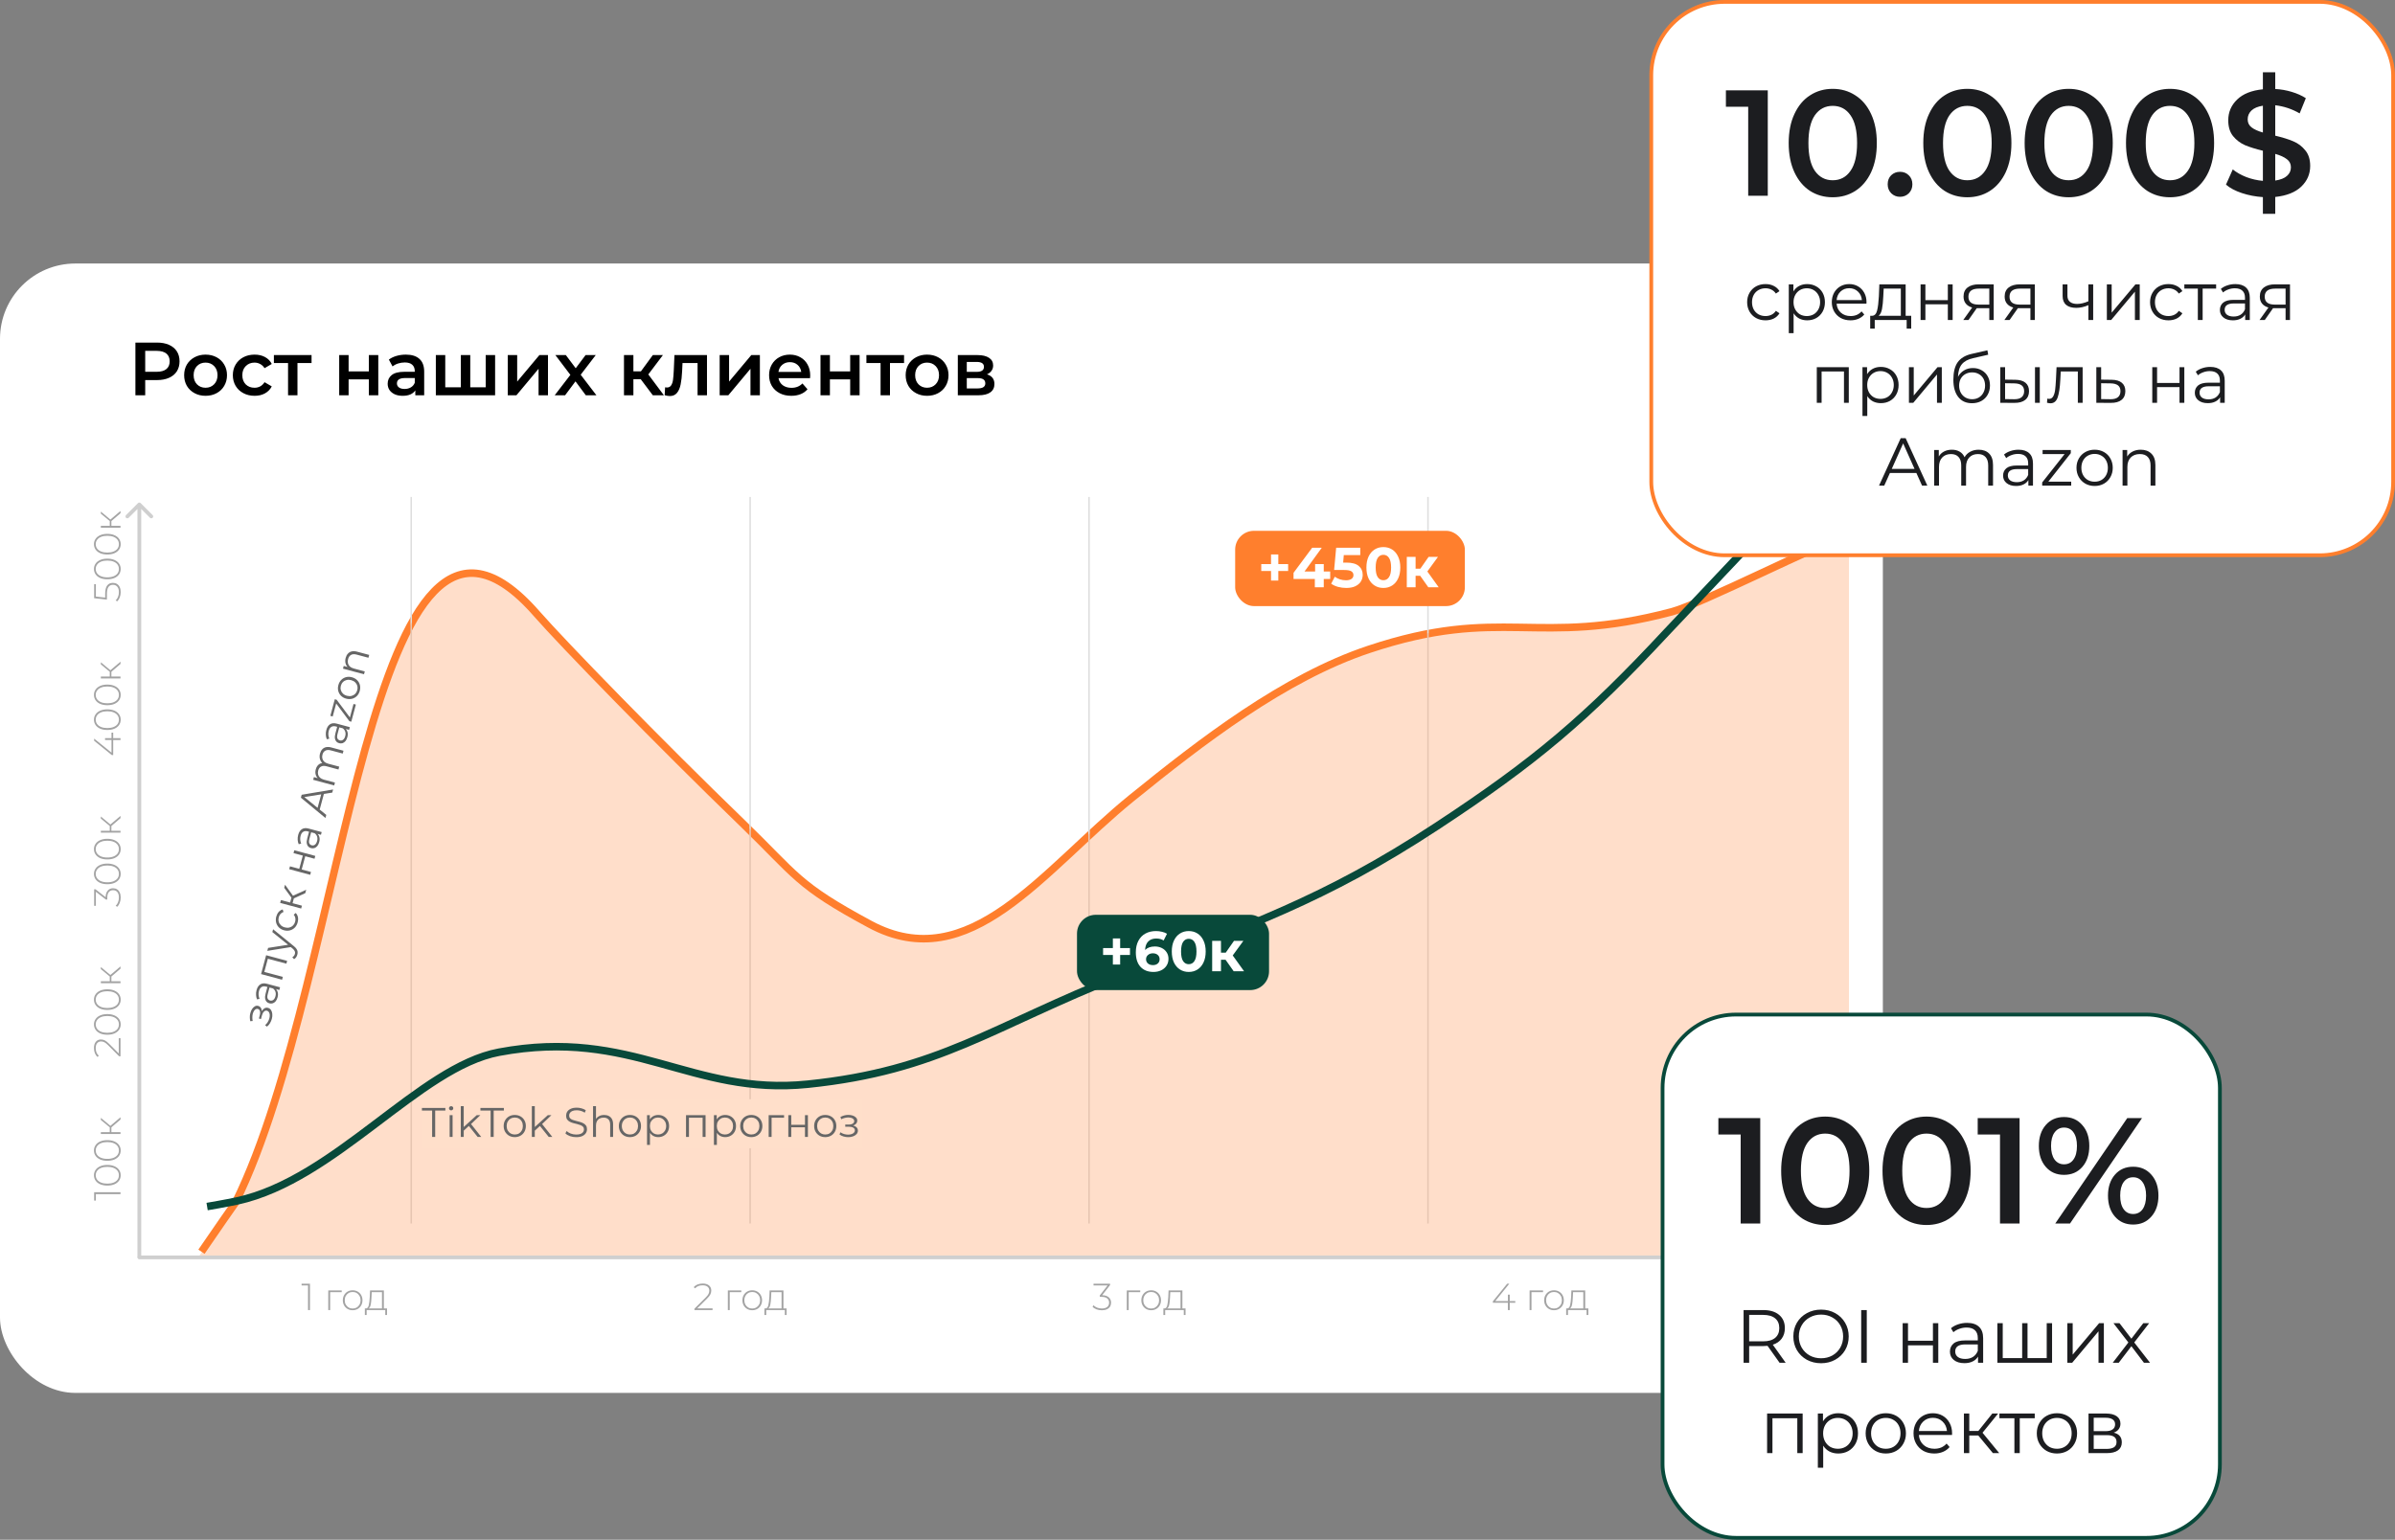 <?xml version="1.0" encoding="UTF-8"?> <svg xmlns="http://www.w3.org/2000/svg" width="636" height="409" viewBox="0 0 636 409" fill="none"><rect x="0" y="0" width="636" height="409" fill="#808080" stroke="none"/><rect y="70" width="500" height="300" rx="20" fill="white"></rect><path d="M491 142C483.42 144.268 451.648 160.473 444 162.5C407.906 172.065 398.924 160.692 363.5 172.5C341 180 319 197 300.5 212C277.065 231.001 257.564 259.803 231 245.5C211.5 235 211.598 232.618 197 218.5C175.164 197.383 149.5 171 142.5 163C97.475 111.542 92.766 258.188 62.5 319.5C62.5 319.5 57.21 327.033 53.5 332.5" stroke="#FF7F2D" stroke-width="2"></path><line x1="109.2" y1="132" x2="109.2" y2="325" stroke="#DEDEDE" stroke-width="0.4"></line><line x1="199.2" y1="132" x2="199.2" y2="325" stroke="#DEDEDE" stroke-width="0.4"></line><line x1="289.2" y1="132" x2="289.2" y2="325" stroke="#DEDEDE" stroke-width="0.4"></line><line x1="379.2" y1="132" x2="379.2" y2="325" stroke="#DEDEDE" stroke-width="0.4"></line><path d="M37.353 133.646C37.158 133.451 36.842 133.451 36.646 133.646L33.465 136.828C33.269 137.024 33.269 137.34 33.465 137.536C33.66 137.731 33.976 137.731 34.172 137.536L37 134.707L39.828 137.536C40.024 137.731 40.34 137.731 40.535 137.536C40.731 137.34 40.731 137.024 40.535 136.828L37.353 133.646ZM37.5 334L37.5 134L36.5 134L36.5 334L37.5 334Z" fill="#CFCFCF"></path><path d="M37 333.5C36.724 333.5 36.5 333.724 36.5 334C36.5 334.276 36.724 334.5 37 334.5V333.5ZM450.354 334.354C450.549 334.158 450.549 333.842 450.354 333.646L447.172 330.464C446.976 330.269 446.66 330.269 446.464 330.464C446.269 330.66 446.269 330.976 446.464 331.172L449.293 334L446.464 336.828C446.269 337.024 446.269 337.34 446.464 337.536C446.66 337.731 446.976 337.731 447.172 337.536L450.354 334.354ZM37 334.5H450V333.5H37V334.5Z" fill="#CFCFCF"></path><path d="M142.5 162.891C97.475 111.7 92.766 257.584 62.5 318.578L60.5 322.557L53 333.5H491V142C483.42 144.257 451.648 160.377 444 162.393C407.906 171.908 398.924 160.595 363.5 172.342C341 179.803 319 196.714 300.5 211.636C277.065 230.539 257.564 259.191 231 244.962C211.5 234.517 211.598 232.147 197 218.103C175.164 197.095 149.5 170.849 142.5 162.891Z" fill="#FF7F2D" fill-opacity="0.25"></path><path d="M477 131.5L442.5 168C421.26 190.822 407.561 202.388 381.5 219.5C351.346 239.299 331.549 245.744 298 259C263.311 272.707 249.348 284.426 214.5 288C183.554 291.174 167.97 272.853 132.5 279.5C111.356 283.462 89.105 313.29 63 319C59.895 319.679 55 320.5 55 320.5" stroke="#08493A" stroke-width="2"></path><rect x="441.5" y="269.5" width="148" height="139" rx="19.5" fill="white" stroke="#08493A"></rect><rect x="438.5" y="0.5" width="197" height="147" rx="19.5" fill="white" stroke="#FF7F2D"></rect><path d="M41.72 91C42.933 91 43.987 91.2 44.88 91.6C45.787 92 46.48 92.573 46.96 93.32C47.44 94.067 47.68 94.953 47.68 95.98C47.68 96.993 47.44 97.88 46.96 98.64C46.48 99.387 45.787 99.96 44.88 100.36C43.987 100.76 42.933 100.96 41.72 100.96H38.56V105H35.96V91H41.72ZM41.6 98.76C42.733 98.76 43.593 98.52 44.18 98.04C44.767 97.56 45.06 96.873 45.06 95.98C45.06 95.087 44.767 94.4 44.18 93.92C43.593 93.44 42.733 93.2 41.6 93.2H38.56V98.76H41.6ZM54.581 105.14C53.501 105.14 52.527 104.907 51.661 104.44C50.794 103.973 50.114 103.327 49.621 102.5C49.141 101.66 48.901 100.713 48.901 99.66C48.901 98.607 49.141 97.667 49.621 96.84C50.114 96.013 50.794 95.367 51.661 94.9C52.527 94.433 53.501 94.2 54.581 94.2C55.674 94.2 56.654 94.433 57.521 94.9C58.387 95.367 59.061 96.013 59.541 96.84C60.034 97.667 60.281 98.607 60.281 99.66C60.281 100.713 60.034 101.66 59.541 102.5C59.061 103.327 58.387 103.973 57.521 104.44C56.654 104.907 55.674 105.14 54.581 105.14ZM54.581 103C55.501 103 56.261 102.693 56.861 102.08C57.461 101.467 57.761 100.66 57.761 99.66C57.761 98.66 57.461 97.853 56.861 97.24C56.261 96.627 55.501 96.32 54.581 96.32C53.661 96.32 52.901 96.627 52.301 97.24C51.714 97.853 51.421 98.66 51.421 99.66C51.421 100.66 51.714 101.467 52.301 102.08C52.901 102.693 53.661 103 54.581 103ZM67.61 105.14C66.504 105.14 65.51 104.907 64.63 104.44C63.75 103.973 63.064 103.327 62.57 102.5C62.077 101.66 61.83 100.713 61.83 99.66C61.83 98.607 62.077 97.667 62.57 96.84C63.064 96.013 63.744 95.367 64.61 94.9C65.49 94.433 66.49 94.2 67.61 94.2C68.664 94.2 69.584 94.413 70.37 94.84C71.17 95.267 71.77 95.88 72.17 96.68L70.25 97.8C69.944 97.307 69.557 96.94 69.09 96.7C68.637 96.447 68.137 96.32 67.59 96.32C66.657 96.32 65.884 96.627 65.27 97.24C64.657 97.84 64.35 98.647 64.35 99.66C64.35 100.673 64.65 101.487 65.25 102.1C65.864 102.7 66.644 103 67.59 103C68.137 103 68.637 102.88 69.09 102.64C69.557 102.387 69.944 102.013 70.25 101.52L72.17 102.64C71.757 103.44 71.15 104.06 70.35 104.5C69.564 104.927 68.65 105.14 67.61 105.14ZM82.734 96.44H78.994V105H76.494V96.44H72.734V94.32H82.734V96.44ZM90.075 94.32H92.575V98.66H97.954V94.32H100.455V105H97.954V100.78H92.575V105H90.075V94.32ZM107.785 94.2C109.358 94.2 110.558 94.58 111.385 95.34C112.225 96.087 112.645 97.22 112.645 98.74V105H110.285V103.7C109.978 104.167 109.538 104.527 108.965 104.78C108.405 105.02 107.725 105.14 106.925 105.14C106.125 105.14 105.425 105.007 104.825 104.74C104.225 104.46 103.758 104.08 103.425 103.6C103.105 103.107 102.945 102.553 102.945 101.94C102.945 100.98 103.298 100.213 104.005 99.64C104.725 99.053 105.852 98.76 107.385 98.76H110.145V98.6C110.145 97.853 109.918 97.28 109.465 96.88C109.025 96.48 108.365 96.28 107.485 96.28C106.885 96.28 106.292 96.373 105.705 96.56C105.132 96.747 104.645 97.007 104.245 97.34L103.265 95.52C103.825 95.093 104.498 94.767 105.285 94.54C106.072 94.313 106.905 94.2 107.785 94.2ZM107.445 103.32C108.072 103.32 108.625 103.18 109.105 102.9C109.598 102.607 109.945 102.193 110.145 101.66V100.42H107.565C106.125 100.42 105.405 100.893 105.405 101.84C105.405 102.293 105.585 102.653 105.945 102.92C106.305 103.187 106.805 103.32 107.445 103.32ZM131.479 94.32V105H115.739V94.32H118.239V102.88H122.379V94.32H124.879V102.88H128.979V94.32H131.479ZM134.84 94.32H137.34V101.36L143.24 94.32H145.52V105H143.02V97.96L137.14 105H134.84V94.32ZM155.563 105L152.823 101.3L150.063 105H147.303L151.463 99.58L147.483 94.32H150.263L152.883 97.82L155.503 94.32H158.203L154.203 99.54L158.383 105H155.563ZM170.14 100.72H168.2V105H165.7V94.32H168.2V98.64H170.2L173.36 94.32H176.04L172.16 99.46L176.3 105H173.36L170.14 100.72ZM187.743 94.32V105H185.243V96.44H181.243L181.143 98.56C181.076 99.973 180.943 101.16 180.743 102.12C180.556 103.067 180.229 103.82 179.763 104.38C179.309 104.927 178.683 105.2 177.883 105.2C177.509 105.2 177.049 105.127 176.503 104.98L176.623 102.88C176.809 102.92 176.969 102.94 177.103 102.94C177.609 102.94 177.989 102.74 178.243 102.34C178.496 101.927 178.656 101.44 178.723 100.88C178.803 100.307 178.869 99.493 178.923 98.44L179.103 94.32H187.743ZM191.11 94.32H193.61V101.36L199.51 94.32H201.79V105H199.29V97.96L193.41 105H191.11V94.32ZM215.153 99.72C215.153 99.893 215.139 100.14 215.113 100.46H206.733C206.879 101.247 207.259 101.873 207.873 102.34C208.499 102.793 209.273 103.02 210.193 103.02C211.366 103.02 212.333 102.633 213.093 101.86L214.433 103.4C213.953 103.973 213.346 104.407 212.613 104.7C211.879 104.993 211.053 105.14 210.133 105.14C208.959 105.14 207.926 104.907 207.033 104.44C206.139 103.973 205.446 103.327 204.953 102.5C204.473 101.66 204.233 100.713 204.233 99.66C204.233 98.62 204.466 97.687 204.933 96.86C205.413 96.02 206.073 95.367 206.913 94.9C207.753 94.433 208.699 94.2 209.753 94.2C210.793 94.2 211.719 94.433 212.533 94.9C213.359 95.353 213.999 96 214.453 96.84C214.919 97.667 215.153 98.627 215.153 99.72ZM209.753 96.2C208.953 96.2 208.273 96.44 207.713 96.92C207.166 97.387 206.833 98.013 206.713 98.8H212.773C212.666 98.027 212.339 97.4 211.793 96.92C211.246 96.44 210.566 96.2 209.753 96.2ZM217.887 94.32H220.387V98.66H225.767V94.32H228.267V105H225.767V100.78H220.387V105H217.887V94.32ZM240.078 96.44H236.338V105H233.838V96.44H230.078V94.32H240.078V96.44ZM246.182 105.14C245.102 105.14 244.129 104.907 243.262 104.44C242.396 103.973 241.716 103.327 241.222 102.5C240.742 101.66 240.502 100.713 240.502 99.66C240.502 98.607 240.742 97.667 241.222 96.84C241.716 96.013 242.396 95.367 243.262 94.9C244.129 94.433 245.102 94.2 246.182 94.2C247.276 94.2 248.256 94.433 249.122 94.9C249.989 95.367 250.662 96.013 251.142 96.84C251.636 97.667 251.882 98.607 251.882 99.66C251.882 100.713 251.636 101.66 251.142 102.5C250.662 103.327 249.989 103.973 249.122 104.44C248.256 104.907 247.276 105.14 246.182 105.14ZM246.182 103C247.102 103 247.862 102.693 248.462 102.08C249.062 101.467 249.362 100.66 249.362 99.66C249.362 98.66 249.062 97.853 248.462 97.24C247.862 96.627 247.102 96.32 246.182 96.32C245.262 96.32 244.502 96.627 243.902 97.24C243.316 97.853 243.022 98.66 243.022 99.66C243.022 100.66 243.316 101.467 243.902 102.08C244.502 102.693 245.262 103 246.182 103ZM262.092 99.44C263.412 99.84 264.072 100.693 264.072 102C264.072 102.96 263.712 103.7 262.992 104.22C262.272 104.74 261.205 105 259.792 105H254.352V94.32H259.572C260.879 94.32 261.899 94.56 262.632 95.04C263.365 95.52 263.732 96.2 263.732 97.08C263.732 97.627 263.585 98.1 263.292 98.5C263.012 98.9 262.612 99.213 262.092 99.44ZM256.732 98.78H259.352C260.645 98.78 261.292 98.333 261.292 97.44C261.292 96.573 260.645 96.14 259.352 96.14H256.732V98.78ZM259.592 103.18C260.965 103.18 261.652 102.733 261.652 101.84C261.652 101.373 261.492 101.027 261.172 100.8C260.852 100.56 260.352 100.44 259.672 100.44H256.732V103.18H259.592Z" fill="black"></path><path d="M72.188 270.638C72.08 271.041 71.916 271.426 71.696 271.793C71.477 272.159 71.209 272.463 70.894 272.705L70.396 272.309C70.667 272.093 70.903 271.823 71.104 271.497C71.298 271.169 71.442 270.832 71.534 270.485C71.621 270.136 71.652 269.822 71.628 269.542C71.604 269.262 71.53 269.03 71.405 268.845C71.28 268.659 71.115 268.539 70.909 268.484C70.612 268.404 70.346 268.477 70.111 268.702C69.868 268.926 69.685 269.272 69.559 269.739L69.303 270.695L68.751 270.547L68.993 269.644C69.067 269.368 69.097 269.114 69.083 268.882C69.069 268.651 69.01 268.46 68.906 268.311C68.804 268.155 68.66 268.052 68.476 268.002C68.278 267.949 68.089 267.974 67.909 268.078C67.731 268.175 67.575 268.334 67.439 268.556C67.304 268.777 67.196 269.041 67.114 269.345C67.047 269.623 67.013 269.922 67.011 270.24C67.002 270.556 67.033 270.88 67.103 271.21L66.462 271.266C66.38 270.895 66.338 270.538 66.339 270.197C66.334 269.846 66.376 269.508 66.463 269.182C66.568 268.732 66.729 268.346 66.944 268.024C67.162 267.695 67.412 267.455 67.696 267.303C67.972 267.15 68.266 267.115 68.578 267.198C68.854 267.272 69.072 267.422 69.232 267.647C69.392 267.872 69.49 268.141 69.528 268.455C69.565 268.769 69.535 269.106 69.439 269.467L69.245 269.381C69.416 268.744 69.673 268.281 70.016 267.994C70.361 267.699 70.746 267.609 71.171 267.723C71.504 267.812 71.768 268 71.964 268.288C72.153 268.574 72.268 268.924 72.309 269.338C72.352 269.744 72.312 270.177 72.188 270.638ZM74.174 262.979L72.941 262.649L72.731 262.627L70.669 262.074C70.195 261.947 69.794 261.984 69.467 262.184C69.142 262.378 68.909 262.737 68.768 263.261C68.671 263.622 68.639 263.982 68.672 264.34C68.705 264.698 68.791 265.017 68.928 265.297L68.274 265.486C68.109 265.138 68.016 264.749 67.995 264.318C67.967 263.885 68.012 263.449 68.129 263.01C68.323 262.288 68.653 261.78 69.118 261.487C69.579 261.186 70.174 261.133 70.904 261.328L74.367 262.257L74.174 262.979ZM73.711 264.917C73.599 265.335 73.434 265.681 73.216 265.957C72.992 266.224 72.738 266.406 72.454 266.504C72.162 266.601 71.857 266.606 71.538 266.521C71.248 266.443 71.004 266.305 70.806 266.108C70.603 265.902 70.473 265.624 70.415 265.274C70.352 264.916 70.391 264.471 70.534 263.939L71.049 262.016L71.612 262.167L71.103 264.069C70.958 264.608 70.953 265.009 71.087 265.272C71.224 265.529 71.433 265.695 71.717 265.771C72.035 265.857 72.323 265.801 72.581 265.605C72.839 265.408 73.028 265.087 73.147 264.64C73.261 264.215 73.263 263.825 73.154 263.469C73.039 263.104 72.817 262.802 72.486 262.561L73.052 262.531C73.383 262.771 73.61 263.098 73.735 263.511C73.861 263.917 73.853 264.386 73.711 264.917ZM74.906 260.249L69.328 258.753L70.672 253.738L76.25 255.234L76.048 255.988L70.927 254.615L71.18 254.478L70.138 258.367L69.987 258.121L75.108 259.494L74.906 260.249ZM78.965 253.561C78.895 253.823 78.785 254.063 78.636 254.281C78.488 254.492 78.306 254.66 78.091 254.784L77.622 254.283C77.794 254.177 77.938 254.052 78.052 253.908C78.176 253.759 78.265 253.582 78.32 253.377C78.387 253.129 78.373 252.897 78.279 252.682C78.193 252.462 77.999 252.224 77.696 251.968L76.974 251.387L76.88 251.271L72.322 247.588L72.521 246.845L78.019 251.314C78.338 251.567 78.579 251.817 78.74 252.066C78.903 252.307 78.998 252.548 79.024 252.791C79.057 253.035 79.037 253.292 78.965 253.561ZM77.409 251.549L70.983 252.582L71.193 251.796L76.924 250.895L77.409 251.549ZM79.052 244.998C78.904 245.55 78.651 246.014 78.292 246.388C77.928 246.754 77.501 247.004 77.009 247.137C76.511 247.27 75.985 247.261 75.433 247.113C74.873 246.963 74.414 246.707 74.056 246.345C73.697 245.984 73.455 245.554 73.33 245.058C73.207 244.554 73.22 244.026 73.368 243.473C73.495 242.999 73.702 242.595 73.989 242.262C74.276 241.929 74.633 241.702 75.06 241.581L75.291 242.247C74.957 242.362 74.684 242.543 74.474 242.79C74.263 243.038 74.113 243.328 74.024 243.661C73.918 244.057 73.914 244.44 74.012 244.808C74.104 245.174 74.288 245.493 74.564 245.764C74.841 246.036 75.199 246.231 75.638 246.348C76.077 246.466 76.484 246.477 76.859 246.38C77.235 246.283 77.557 246.1 77.827 245.831C78.089 245.559 78.274 245.225 78.38 244.829C78.469 244.496 78.485 244.17 78.426 243.85C78.367 243.531 78.226 243.238 78.001 242.973L78.534 242.513C78.837 242.829 79.032 243.204 79.121 243.638C79.202 244.07 79.18 244.523 79.052 244.998ZM81.075 237.244L77.697 238.798L77.493 238.071L81.314 236.351L81.075 237.244ZM79.978 241.334L74.4 239.838L74.602 239.084L80.18 240.58L79.978 241.334ZM77.631 240.147L76.983 239.973L77.464 238.177L78.112 238.351L77.631 240.147ZM77.935 238.121L77.641 238.794L75.474 235.833L75.693 235.015L77.935 238.121ZM82.379 232.38L76.801 230.884L77.003 230.13L79.468 230.791L80.411 227.274L77.946 226.613L78.148 225.859L83.726 227.354L83.524 228.109L81.059 227.448L80.116 230.965L82.581 231.625L82.379 232.38ZM85.23 221.747L83.997 221.416L83.787 221.394L81.726 220.841C81.251 220.714 80.85 220.751 80.523 220.951C80.198 221.145 79.965 221.504 79.825 222.028C79.728 222.389 79.696 222.749 79.729 223.107C79.762 223.465 79.847 223.784 79.985 224.064L79.33 224.253C79.166 223.905 79.073 223.516 79.051 223.085C79.023 222.652 79.068 222.216 79.186 221.777C79.379 221.055 79.709 220.547 80.175 220.254C80.635 219.953 81.23 219.9 81.96 220.095L85.424 221.024L85.23 221.747ZM84.767 223.684C84.655 224.102 84.49 224.449 84.272 224.724C84.049 224.991 83.795 225.173 83.51 225.272C83.219 225.368 82.913 225.373 82.595 225.288C82.304 225.21 82.06 225.073 81.863 224.875C81.66 224.669 81.529 224.391 81.471 224.041C81.408 223.683 81.448 223.238 81.59 222.707L82.106 220.784L82.669 220.935L82.159 222.836C82.014 223.375 82.01 223.776 82.144 224.04C82.28 224.296 82.49 224.463 82.773 224.539C83.092 224.624 83.38 224.568 83.638 224.372C83.895 224.175 84.084 223.854 84.204 223.408C84.318 222.983 84.32 222.592 84.21 222.236C84.096 221.871 83.873 221.569 83.543 221.328L84.109 221.298C84.439 221.538 84.667 221.865 84.791 222.278C84.918 222.684 84.91 223.153 84.767 223.684ZM86.426 217.287L79.9 211.893L80.108 211.117L88.457 209.712L88.235 210.54L80.417 211.792L80.502 211.474L86.645 216.469L86.426 217.287ZM84.798 215.416L84.223 215.011L85.383 210.687L86.083 210.624L84.798 215.416ZM84.982 200.161C85.104 199.708 85.297 199.338 85.564 199.053C85.825 198.759 86.157 198.567 86.561 198.478C86.966 198.381 87.438 198.405 87.977 198.55L91.217 199.419L91.015 200.173L87.849 199.324C87.261 199.166 86.78 199.189 86.407 199.393C86.028 199.587 85.77 199.94 85.633 200.45C85.531 200.832 85.523 201.187 85.61 201.514C85.692 201.832 85.864 202.11 86.127 202.347C86.385 202.576 86.726 202.747 87.151 202.861L90.083 203.647L89.881 204.402L86.715 203.553C86.127 203.395 85.646 203.418 85.273 203.621C84.892 203.823 84.633 204.179 84.497 204.689C84.396 205.064 84.389 205.416 84.476 205.743C84.556 206.068 84.727 206.349 84.99 206.586C85.248 206.815 85.589 206.986 86.014 207.1L88.946 207.886L88.744 208.641L83.166 207.145L83.36 206.423L84.869 206.827L84.572 206.873C84.213 206.595 83.972 206.237 83.846 205.801C83.714 205.356 83.718 204.875 83.857 204.358C84.003 203.812 84.265 203.386 84.644 203.077C85.016 202.767 85.49 202.628 86.066 202.661L85.869 202.927C85.459 202.643 85.171 202.258 85.005 201.773C84.834 201.279 84.826 200.742 84.982 200.161ZM92.703 193.877L91.471 193.547L91.26 193.525L89.199 192.972C88.724 192.845 88.323 192.881 87.996 193.082C87.671 193.276 87.438 193.635 87.297 194.159C87.201 194.52 87.169 194.88 87.202 195.238C87.235 195.596 87.32 195.915 87.458 196.195L86.803 196.384C86.639 196.036 86.546 195.647 86.524 195.216C86.496 194.783 86.541 194.347 86.659 193.908C86.853 193.186 87.182 192.678 87.648 192.385C88.108 192.084 88.703 192.031 89.433 192.226L92.897 193.155L92.703 193.877ZM92.24 195.815C92.128 196.233 91.963 196.579 91.745 196.855C91.522 197.121 91.268 197.304 90.983 197.402C90.692 197.499 90.386 197.504 90.068 197.419C89.777 197.341 89.533 197.203 89.336 197.006C89.133 196.8 89.002 196.522 88.944 196.172C88.881 195.814 88.921 195.369 89.063 194.837L89.579 192.914L90.142 193.065L89.632 194.967C89.487 195.505 89.483 195.907 89.617 196.17C89.753 196.427 89.963 196.593 90.246 196.669C90.565 196.755 90.853 196.699 91.111 196.503C91.368 196.306 91.557 195.985 91.677 195.538C91.791 195.113 91.793 194.723 91.683 194.367C91.569 194.002 91.346 193.7 91.016 193.459L91.582 193.429C91.912 193.669 92.14 193.996 92.264 194.409C92.391 194.815 92.383 195.283 92.24 195.815ZM93.284 191.712L92.784 191.578L89.075 186.597L89.372 186.506L88.35 190.32L87.723 190.152L88.905 185.743L89.394 185.874L93.117 190.847L92.811 190.97L93.876 186.996L94.503 187.164L93.284 191.712ZM95.539 183.513C95.394 184.052 95.144 184.505 94.787 184.872C94.425 185.231 93.999 185.477 93.507 185.611C93.009 185.743 92.483 185.735 91.931 185.587C91.371 185.437 90.912 185.181 90.554 184.819C90.195 184.457 89.953 184.031 89.826 183.542C89.699 183.052 89.709 182.535 89.855 181.989C90.003 181.437 90.254 180.98 90.609 180.62C90.966 180.252 91.389 180.005 91.879 179.878C92.37 179.744 92.895 179.753 93.455 179.903C94.007 180.051 94.466 180.307 94.832 180.67C95.192 181.025 95.439 181.452 95.571 181.95C95.696 182.447 95.685 182.968 95.539 183.513ZM94.87 183.334C94.978 182.93 94.985 182.549 94.892 182.19C94.791 181.829 94.602 181.516 94.323 181.251C94.04 180.978 93.682 180.783 93.25 180.668C92.811 180.55 92.403 180.539 92.028 180.636C91.655 180.726 91.338 180.903 91.077 181.167C90.81 181.429 90.623 181.759 90.516 182.155C90.41 182.552 90.407 182.931 90.508 183.292C90.601 183.651 90.786 183.966 91.062 184.238C91.339 184.509 91.697 184.704 92.136 184.822C92.568 184.938 92.975 184.948 93.358 184.853C93.733 184.756 94.054 184.577 94.322 184.315C94.582 184.05 94.765 183.724 94.87 183.334ZM91.795 174.754C91.916 174.301 92.111 173.928 92.379 173.636C92.642 173.334 92.977 173.135 93.382 173.039C93.79 172.936 94.262 172.956 94.801 173.1L98.041 173.969L97.839 174.724L94.673 173.875C94.085 173.717 93.602 173.747 93.225 173.965C92.843 174.174 92.58 174.544 92.438 175.075C92.331 175.472 92.32 175.84 92.403 176.182C92.481 176.514 92.65 176.802 92.911 177.047C93.167 177.282 93.507 177.457 93.932 177.571L96.865 178.357L96.662 179.112L91.084 177.616L91.278 176.894L92.808 177.304L92.49 177.344C92.133 177.058 91.894 176.691 91.772 176.24C91.643 175.788 91.65 175.293 91.795 174.754Z" fill="#666666"></path><rect width="117" height="13" transform="translate(112 292)" fill="#FFDFCA"></rect><path d="M114.75 302V295.004H112.044V294.3H118.27V295.004H115.564V302H114.75ZM119.405 302V296.225H120.186V302H119.405ZM119.801 294.949C119.64 294.949 119.504 294.894 119.394 294.784C119.284 294.674 119.229 294.542 119.229 294.388C119.229 294.234 119.284 294.106 119.394 294.003C119.504 293.893 119.64 293.838 119.801 293.838C119.963 293.838 120.098 293.889 120.208 293.992C120.318 294.095 120.373 294.223 120.373 294.377C120.373 294.538 120.318 294.674 120.208 294.784C120.106 294.894 119.97 294.949 119.801 294.949ZM122.976 300.504L122.998 299.503L126.595 296.225H127.552L125.011 298.656L124.571 299.03L122.976 300.504ZM122.36 302V293.838H123.141V302H122.36ZM126.837 302L124.428 298.997L124.934 298.392L127.794 302H126.837ZM130.283 302V295.004H127.577V294.3H133.803V295.004H131.097V302H130.283ZM136.691 302.055C136.134 302.055 135.631 301.93 135.184 301.681C134.744 301.424 134.396 301.076 134.139 300.636C133.882 300.189 133.754 299.679 133.754 299.107C133.754 298.528 133.882 298.018 134.139 297.578C134.396 297.138 134.744 296.793 135.184 296.544C135.624 296.295 136.126 296.17 136.691 296.17C137.263 296.17 137.769 296.295 138.209 296.544C138.656 296.793 139.005 297.138 139.254 297.578C139.511 298.018 139.639 298.528 139.639 299.107C139.639 299.679 139.511 300.189 139.254 300.636C139.005 301.076 138.656 301.424 138.209 301.681C137.762 301.93 137.256 302.055 136.691 302.055ZM136.691 301.362C137.109 301.362 137.479 301.27 137.802 301.087C138.125 300.896 138.378 300.632 138.561 300.295C138.752 299.95 138.847 299.554 138.847 299.107C138.847 298.652 138.752 298.256 138.561 297.919C138.378 297.582 138.125 297.321 137.802 297.138C137.479 296.947 137.113 296.852 136.702 296.852C136.291 296.852 135.925 296.947 135.602 297.138C135.279 297.321 135.023 297.582 134.832 297.919C134.641 298.256 134.546 298.652 134.546 299.107C134.546 299.554 134.641 299.95 134.832 300.295C135.023 300.632 135.279 300.896 135.602 301.087C135.925 301.27 136.288 301.362 136.691 301.362ZM141.85 300.504L141.872 299.503L145.469 296.225H146.426L143.885 298.656L143.445 299.03L141.85 300.504ZM141.234 302V293.838H142.015V302H141.234ZM145.711 302L143.302 298.997L143.808 298.392L146.668 302H145.711ZM153.007 302.066C152.435 302.066 151.885 301.974 151.357 301.791C150.836 301.6 150.433 301.358 150.147 301.065L150.466 300.438C150.737 300.702 151.1 300.926 151.555 301.109C152.017 301.285 152.501 301.373 153.007 301.373C153.491 301.373 153.883 301.314 154.184 301.197C154.492 301.072 154.716 300.907 154.855 300.702C155.002 300.497 155.075 300.269 155.075 300.02C155.075 299.719 154.987 299.477 154.811 299.294C154.642 299.111 154.419 298.968 154.14 298.865C153.861 298.755 153.553 298.66 153.216 298.579C152.879 298.498 152.541 298.414 152.204 298.326C151.867 298.231 151.555 298.106 151.269 297.952C150.99 297.798 150.763 297.596 150.587 297.347C150.418 297.09 150.334 296.757 150.334 296.346C150.334 295.965 150.433 295.616 150.631 295.301C150.836 294.978 151.148 294.722 151.566 294.531C151.984 294.333 152.519 294.234 153.172 294.234C153.605 294.234 154.034 294.296 154.459 294.421C154.884 294.538 155.251 294.703 155.559 294.916L155.284 295.565C154.954 295.345 154.602 295.184 154.228 295.081C153.861 294.978 153.506 294.927 153.161 294.927C152.699 294.927 152.318 294.989 152.017 295.114C151.716 295.239 151.493 295.407 151.346 295.62C151.207 295.825 151.137 296.06 151.137 296.324C151.137 296.625 151.221 296.867 151.39 297.05C151.566 297.233 151.793 297.376 152.072 297.479C152.358 297.582 152.67 297.673 153.007 297.754C153.344 297.835 153.678 297.923 154.008 298.018C154.345 298.113 154.653 298.238 154.932 298.392C155.218 298.539 155.445 298.737 155.614 298.986C155.79 299.235 155.878 299.562 155.878 299.965C155.878 300.339 155.775 300.687 155.57 301.01C155.365 301.325 155.049 301.582 154.624 301.78C154.206 301.971 153.667 302.066 153.007 302.066ZM160.434 296.17C160.904 296.17 161.314 296.262 161.666 296.445C162.026 296.621 162.304 296.892 162.502 297.259C162.708 297.626 162.81 298.088 162.81 298.645V302H162.029V298.722C162.029 298.113 161.875 297.655 161.567 297.347C161.267 297.032 160.841 296.874 160.291 296.874C159.881 296.874 159.521 296.958 159.213 297.127C158.913 297.288 158.678 297.527 158.509 297.842C158.348 298.15 158.267 298.524 158.267 298.964V302H157.486V293.838H158.267V297.809L158.113 297.512C158.297 297.094 158.59 296.768 158.993 296.533C159.397 296.291 159.877 296.17 160.434 296.17ZM167.274 302.055C166.717 302.055 166.214 301.93 165.767 301.681C165.327 301.424 164.979 301.076 164.722 300.636C164.465 300.189 164.337 299.679 164.337 299.107C164.337 298.528 164.465 298.018 164.722 297.578C164.979 297.138 165.327 296.793 165.767 296.544C166.207 296.295 166.709 296.17 167.274 296.17C167.846 296.17 168.352 296.295 168.792 296.544C169.239 296.793 169.588 297.138 169.837 297.578C170.094 298.018 170.222 298.528 170.222 299.107C170.222 299.679 170.094 300.189 169.837 300.636C169.588 301.076 169.239 301.424 168.792 301.681C168.345 301.93 167.839 302.055 167.274 302.055ZM167.274 301.362C167.692 301.362 168.062 301.27 168.385 301.087C168.708 300.896 168.961 300.632 169.144 300.295C169.335 299.95 169.43 299.554 169.43 299.107C169.43 298.652 169.335 298.256 169.144 297.919C168.961 297.582 168.708 297.321 168.385 297.138C168.062 296.947 167.696 296.852 167.285 296.852C166.874 296.852 166.508 296.947 166.185 297.138C165.862 297.321 165.606 297.582 165.415 297.919C165.224 298.256 165.129 298.652 165.129 299.107C165.129 299.554 165.224 299.95 165.415 300.295C165.606 300.632 165.862 300.896 166.185 301.087C166.508 301.27 166.871 301.362 167.274 301.362ZM174.798 302.055C174.299 302.055 173.848 301.941 173.445 301.714C173.041 301.479 172.719 301.146 172.477 300.713C172.242 300.273 172.125 299.738 172.125 299.107C172.125 298.476 172.242 297.945 172.477 297.512C172.711 297.072 173.03 296.738 173.434 296.511C173.837 296.284 174.292 296.17 174.798 296.17C175.348 296.17 175.839 296.295 176.272 296.544C176.712 296.786 177.056 297.131 177.306 297.578C177.555 298.018 177.68 298.528 177.68 299.107C177.68 299.694 177.555 300.207 177.306 300.647C177.056 301.087 176.712 301.432 176.272 301.681C175.839 301.93 175.348 302.055 174.798 302.055ZM171.817 304.134V296.225H172.565V297.963L172.488 299.118L172.598 300.284V304.134H171.817ZM174.743 301.362C175.153 301.362 175.52 301.27 175.843 301.087C176.165 300.896 176.422 300.632 176.613 300.295C176.803 299.95 176.899 299.554 176.899 299.107C176.899 298.66 176.803 298.267 176.613 297.93C176.422 297.593 176.165 297.329 175.843 297.138C175.52 296.947 175.153 296.852 174.743 296.852C174.332 296.852 173.962 296.947 173.632 297.138C173.309 297.329 173.052 297.593 172.862 297.93C172.678 298.267 172.587 298.66 172.587 299.107C172.587 299.554 172.678 299.95 172.862 300.295C173.052 300.632 173.309 300.896 173.632 301.087C173.962 301.27 174.332 301.362 174.743 301.362ZM182.173 302V296.225H187.365V302H186.584V296.698L186.782 296.907H182.756L182.954 296.698V302H182.173ZM192.566 302.055C192.067 302.055 191.616 301.941 191.213 301.714C190.809 301.479 190.487 301.146 190.245 300.713C190.01 300.273 189.893 299.738 189.893 299.107C189.893 298.476 190.01 297.945 190.245 297.512C190.479 297.072 190.798 296.738 191.202 296.511C191.605 296.284 192.06 296.17 192.566 296.17C193.116 296.17 193.607 296.295 194.04 296.544C194.48 296.786 194.824 297.131 195.074 297.578C195.323 298.018 195.448 298.528 195.448 299.107C195.448 299.694 195.323 300.207 195.074 300.647C194.824 301.087 194.48 301.432 194.04 301.681C193.607 301.93 193.116 302.055 192.566 302.055ZM189.585 304.134V296.225H190.333V297.963L190.256 299.118L190.366 300.284V304.134H189.585ZM192.511 301.362C192.921 301.362 193.288 301.27 193.611 301.087C193.933 300.896 194.19 300.632 194.381 300.295C194.571 299.95 194.667 299.554 194.667 299.107C194.667 298.66 194.571 298.267 194.381 297.93C194.19 297.593 193.933 297.329 193.611 297.138C193.288 296.947 192.921 296.852 192.511 296.852C192.1 296.852 191.73 296.947 191.4 297.138C191.077 297.329 190.82 297.593 190.63 297.93C190.446 298.267 190.355 298.66 190.355 299.107C190.355 299.554 190.446 299.95 190.63 300.295C190.82 300.632 191.077 300.896 191.4 301.087C191.73 301.27 192.1 301.362 192.511 301.362ZM199.502 302.055C198.944 302.055 198.442 301.93 197.995 301.681C197.555 301.424 197.206 301.076 196.95 300.636C196.693 300.189 196.565 299.679 196.565 299.107C196.565 298.528 196.693 298.018 196.95 297.578C197.206 297.138 197.555 296.793 197.995 296.544C198.435 296.295 198.937 296.17 199.502 296.17C200.074 296.17 200.58 296.295 201.02 296.544C201.467 296.793 201.815 297.138 202.065 297.578C202.321 298.018 202.45 298.528 202.45 299.107C202.45 299.679 202.321 300.189 202.065 300.636C201.815 301.076 201.467 301.424 201.02 301.681C200.572 301.93 200.066 302.055 199.502 302.055ZM199.502 301.362C199.92 301.362 200.29 301.27 200.613 301.087C200.935 300.896 201.188 300.632 201.372 300.295C201.562 299.95 201.658 299.554 201.658 299.107C201.658 298.652 201.562 298.256 201.372 297.919C201.188 297.582 200.935 297.321 200.613 297.138C200.29 296.947 199.923 296.852 199.513 296.852C199.102 296.852 198.735 296.947 198.413 297.138C198.09 297.321 197.833 297.582 197.643 297.919C197.452 298.256 197.357 298.652 197.357 299.107C197.357 299.554 197.452 299.95 197.643 300.295C197.833 300.632 198.09 300.896 198.413 301.087C198.735 301.27 199.098 301.362 199.502 301.362ZM204.119 302V296.225H208.211V296.907H204.702L204.9 296.709V302H204.119ZM209.34 302V296.225H210.121V298.777H213.762V296.225H214.543V302H213.762V299.448H210.121V302H209.34ZM219.138 302.055C218.581 302.055 218.079 301.93 217.631 301.681C217.191 301.424 216.843 301.076 216.586 300.636C216.33 300.189 216.201 299.679 216.201 299.107C216.201 298.528 216.33 298.018 216.586 297.578C216.843 297.138 217.191 296.793 217.631 296.544C218.071 296.295 218.574 296.17 219.138 296.17C219.71 296.17 220.216 296.295 220.656 296.544C221.104 296.793 221.452 297.138 221.701 297.578C221.958 298.018 222.086 298.528 222.086 299.107C222.086 299.679 221.958 300.189 221.701 300.636C221.452 301.076 221.104 301.424 220.656 301.681C220.209 301.93 219.703 302.055 219.138 302.055ZM219.138 301.362C219.556 301.362 219.927 301.27 220.249 301.087C220.572 300.896 220.825 300.632 221.008 300.295C221.199 299.95 221.294 299.554 221.294 299.107C221.294 298.652 221.199 298.256 221.008 297.919C220.825 297.582 220.572 297.321 220.249 297.138C219.927 296.947 219.56 296.852 219.149 296.852C218.739 296.852 218.372 296.947 218.049 297.138C217.727 297.321 217.47 297.582 217.279 297.919C217.089 298.256 216.993 298.652 216.993 299.107C216.993 299.554 217.089 299.95 217.279 300.295C217.47 300.632 217.727 300.896 218.049 301.087C218.372 301.27 218.735 301.362 219.138 301.362ZM225.264 302.066C224.846 302.066 224.431 302.007 224.021 301.89C223.61 301.773 223.247 301.593 222.932 301.351L223.185 300.768C223.463 300.973 223.786 301.131 224.153 301.241C224.519 301.344 224.882 301.395 225.242 301.395C225.601 301.388 225.913 301.336 226.177 301.241C226.441 301.146 226.646 301.014 226.793 300.845C226.939 300.676 227.013 300.486 227.013 300.273C227.013 299.965 226.873 299.727 226.595 299.558C226.316 299.382 225.935 299.294 225.451 299.294H224.461V298.722H225.396C225.682 298.722 225.935 298.685 226.155 298.612C226.375 298.539 226.543 298.432 226.661 298.293C226.785 298.154 226.848 297.989 226.848 297.798C226.848 297.593 226.774 297.417 226.628 297.27C226.488 297.123 226.294 297.013 226.045 296.94C225.795 296.867 225.513 296.83 225.198 296.83C224.912 296.837 224.615 296.881 224.307 296.962C223.999 297.035 223.694 297.149 223.394 297.303L223.174 296.698C223.511 296.522 223.845 296.39 224.175 296.302C224.512 296.207 224.849 296.159 225.187 296.159C225.649 296.144 226.063 296.199 226.43 296.324C226.804 296.449 227.101 296.628 227.321 296.863C227.541 297.09 227.651 297.365 227.651 297.688C227.651 297.974 227.563 298.223 227.387 298.436C227.211 298.649 226.976 298.814 226.683 298.931C226.389 299.048 226.056 299.107 225.682 299.107L225.715 298.898C226.375 298.898 226.888 299.026 227.255 299.283C227.629 299.54 227.816 299.888 227.816 300.328C227.816 300.673 227.702 300.977 227.475 301.241C227.247 301.498 226.939 301.699 226.551 301.846C226.169 301.993 225.74 302.066 225.264 302.066Z" fill="#666666"></path><path d="M25 316.69H32V317.2H25.46V318.91H25V316.69ZM32.05 312.185C32.05 312.718 31.907 313.195 31.62 313.615C31.327 314.028 30.913 314.351 30.38 314.585C29.847 314.811 29.22 314.925 28.5 314.925C27.78 314.925 27.153 314.811 26.62 314.585C26.087 314.351 25.677 314.028 25.39 313.615C25.097 313.195 24.95 312.718 24.95 312.185C24.95 311.651 25.097 311.178 25.39 310.765C25.677 310.345 26.087 310.021 26.62 309.795C27.153 309.561 27.78 309.445 28.5 309.445C29.22 309.445 29.847 309.561 30.38 309.795C30.913 310.021 31.327 310.345 31.62 310.765C31.907 311.178 32.05 311.651 32.05 312.185ZM31.58 312.185C31.58 311.745 31.46 311.358 31.22 311.025C30.973 310.685 30.62 310.421 30.16 310.235C29.693 310.048 29.14 309.955 28.5 309.955C27.86 309.955 27.31 310.048 26.85 310.235C26.383 310.421 26.03 310.685 25.79 311.025C25.543 311.358 25.42 311.745 25.42 312.185C25.42 312.625 25.543 313.015 25.79 313.355C26.03 313.688 26.383 313.948 26.85 314.135C27.31 314.321 27.86 314.415 28.5 314.415C29.14 314.415 29.693 314.321 30.16 314.135C30.62 313.948 30.973 313.688 31.22 313.355C31.46 313.015 31.58 312.625 31.58 312.185ZM32.05 305.603C32.05 306.136 31.907 306.613 31.62 307.033C31.327 307.446 30.913 307.769 30.38 308.003C29.847 308.229 29.22 308.343 28.5 308.343C27.78 308.343 27.153 308.229 26.62 308.003C26.087 307.769 25.677 307.446 25.39 307.033C25.097 306.613 24.95 306.136 24.95 305.603C24.95 305.069 25.097 304.596 25.39 304.183C25.677 303.763 26.087 303.439 26.62 303.213C27.153 302.979 27.78 302.863 28.5 302.863C29.22 302.863 29.847 302.979 30.38 303.213C30.913 303.439 31.327 303.763 31.62 304.183C31.907 304.596 32.05 305.069 32.05 305.603ZM31.58 305.603C31.58 305.163 31.46 304.776 31.22 304.443C30.973 304.103 30.62 303.839 30.16 303.653C29.693 303.466 29.14 303.373 28.5 303.373C27.86 303.373 27.31 303.466 26.85 303.653C26.383 303.839 26.03 304.103 25.79 304.443C25.543 304.776 25.42 305.163 25.42 305.603C25.42 306.043 25.543 306.433 25.79 306.773C26.03 307.106 26.383 307.366 26.85 307.553C27.31 307.739 27.86 307.833 28.5 307.833C29.14 307.833 29.693 307.739 30.16 307.553C30.62 307.366 30.973 307.106 31.22 306.773C31.46 306.433 31.58 306.043 31.58 305.603ZM29.58 299.461V300.731H32V301.231H26.78V300.731H29.15V299.461L26.78 297.491V296.941L29.31 299.061L32 296.781V297.381L29.58 299.461Z" fill="#A3A3A3"></path><path d="M82.31 341V348H81.8V341.46H80.09V341H82.31ZM90.744 343.23H87.674V348H87.174V342.78H90.744V343.23ZM93.648 348.04C93.155 348.04 92.708 347.927 92.308 347.7C91.915 347.473 91.605 347.16 91.378 346.76C91.152 346.353 91.038 345.897 91.038 345.39C91.038 344.883 91.152 344.43 91.378 344.03C91.605 343.623 91.915 343.307 92.308 343.08C92.708 342.853 93.155 342.74 93.648 342.74C94.142 342.74 94.585 342.853 94.978 343.08C95.378 343.307 95.692 343.623 95.918 344.03C96.145 344.43 96.258 344.883 96.258 345.39C96.258 345.897 96.145 346.353 95.918 346.76C95.692 347.16 95.378 347.473 94.978 347.7C94.585 347.927 94.142 348.04 93.648 348.04ZM93.648 347.59C94.048 347.59 94.405 347.497 94.718 347.31C95.038 347.123 95.288 346.863 95.468 346.53C95.655 346.197 95.748 345.817 95.748 345.39C95.748 344.963 95.655 344.583 95.468 344.25C95.288 343.917 95.038 343.657 94.718 343.47C94.405 343.283 94.048 343.19 93.648 343.19C93.248 343.19 92.888 343.283 92.568 343.47C92.255 343.657 92.005 343.917 91.818 344.25C91.638 344.583 91.548 344.963 91.548 345.39C91.548 345.817 91.638 346.197 91.818 346.53C92.005 346.863 92.255 347.123 92.568 347.31C92.888 347.497 93.248 347.59 93.648 347.59ZM102.777 347.56V349.3H102.307V348H97.367V349.3H96.887V347.56H97.197C97.55 347.54 97.79 347.267 97.917 346.74C98.05 346.207 98.144 345.46 98.197 344.5L98.267 342.78H101.937V347.56H102.777ZM98.657 344.53C98.624 345.323 98.557 345.983 98.457 346.51C98.357 347.037 98.177 347.387 97.917 347.56H101.437V343.23H98.717L98.657 344.53Z" fill="#A3A3A3"></path><path d="M189.22 347.54V348H184.41V347.64L187.37 344.7C187.757 344.313 188.017 343.983 188.15 343.71C188.29 343.43 188.36 343.143 188.36 342.85C188.36 342.403 188.207 342.053 187.9 341.8C187.6 341.547 187.163 341.42 186.59 341.42C186.15 341.42 185.763 341.487 185.43 341.62C185.103 341.753 184.82 341.957 184.58 342.23L184.22 341.91C184.487 341.603 184.823 341.367 185.23 341.2C185.643 341.033 186.11 340.95 186.63 340.95C187.317 340.95 187.863 341.117 188.27 341.45C188.677 341.783 188.88 342.233 188.88 342.8C188.88 343.16 188.8 343.503 188.64 343.83C188.48 344.157 188.18 344.537 187.74 344.97L185.16 347.54H189.22ZM196.853 343.23H193.783V348H193.283V342.78H196.853V343.23ZM199.758 348.04C199.264 348.04 198.818 347.927 198.418 347.7C198.024 347.473 197.714 347.16 197.488 346.76C197.261 346.353 197.148 345.897 197.148 345.39C197.148 344.883 197.261 344.43 197.488 344.03C197.714 343.623 198.024 343.307 198.418 343.08C198.818 342.853 199.264 342.74 199.758 342.74C200.251 342.74 200.694 342.853 201.088 343.08C201.488 343.307 201.801 343.623 202.028 344.03C202.254 344.43 202.368 344.883 202.368 345.39C202.368 345.897 202.254 346.353 202.028 346.76C201.801 347.16 201.488 347.473 201.088 347.7C200.694 347.927 200.251 348.04 199.758 348.04ZM199.758 347.59C200.158 347.59 200.514 347.497 200.828 347.31C201.148 347.123 201.398 346.863 201.578 346.53C201.764 346.197 201.858 345.817 201.858 345.39C201.858 344.963 201.764 344.583 201.578 344.25C201.398 343.917 201.148 343.657 200.828 343.47C200.514 343.283 200.158 343.19 199.758 343.19C199.358 343.19 198.998 343.283 198.678 343.47C198.364 343.657 198.114 343.917 197.928 344.25C197.748 344.583 197.658 344.963 197.658 345.39C197.658 345.817 197.748 346.197 197.928 346.53C198.114 346.863 198.364 347.123 198.678 347.31C198.998 347.497 199.358 347.59 199.758 347.59ZM208.886 347.56V349.3H208.416V348H203.476V349.3H202.996V347.56H203.306C203.66 347.54 203.9 347.267 204.026 346.74C204.16 346.207 204.253 345.46 204.306 344.5L204.376 342.78H208.046V347.56H208.886ZM204.766 344.53C204.733 345.323 204.666 345.983 204.566 346.51C204.466 347.037 204.286 347.387 204.026 347.56H207.546V343.23H204.826L204.766 344.53Z" fill="#A3A3A3"></path><path d="M292.68 344.05C293.453 344.07 294.04 344.26 294.44 344.62C294.847 344.973 295.05 345.443 295.05 346.03C295.05 346.423 294.957 346.773 294.77 347.08C294.583 347.38 294.303 347.617 293.93 347.79C293.563 347.963 293.12 348.05 292.6 348.05C292.093 348.05 291.617 347.967 291.17 347.8C290.723 347.627 290.377 347.397 290.13 347.11L290.39 346.72C290.617 346.973 290.923 347.18 291.31 347.34C291.703 347.5 292.133 347.58 292.6 347.58C293.22 347.58 293.697 347.443 294.03 347.17C294.363 346.89 294.53 346.51 294.53 346.03C294.53 345.543 294.36 345.163 294.02 344.89C293.68 344.617 293.17 344.48 292.49 344.48H292.05V344.11L294.12 341.46H290.39V341H294.78V341.36L292.68 344.05ZM302.795 343.23H299.725V348H299.225V342.78H302.795V343.23ZM305.699 348.04C305.206 348.04 304.759 347.927 304.359 347.7C303.966 347.473 303.656 347.16 303.429 346.76C303.202 346.353 303.089 345.897 303.089 345.39C303.089 344.883 303.202 344.43 303.429 344.03C303.656 343.623 303.966 343.307 304.359 343.08C304.759 342.853 305.206 342.74 305.699 342.74C306.192 342.74 306.636 342.853 307.029 343.08C307.429 343.307 307.742 343.623 307.969 344.03C308.196 344.43 308.309 344.883 308.309 345.39C308.309 345.897 308.196 346.353 307.969 346.76C307.742 347.16 307.429 347.473 307.029 347.7C306.636 347.927 306.192 348.04 305.699 348.04ZM305.699 347.59C306.099 347.59 306.456 347.497 306.769 347.31C307.089 347.123 307.339 346.863 307.519 346.53C307.706 346.197 307.799 345.817 307.799 345.39C307.799 344.963 307.706 344.583 307.519 344.25C307.339 343.917 307.089 343.657 306.769 343.47C306.456 343.283 306.099 343.19 305.699 343.19C305.299 343.19 304.939 343.283 304.619 343.47C304.306 343.657 304.056 343.917 303.869 344.25C303.689 344.583 303.599 344.963 303.599 345.39C303.599 345.817 303.689 346.197 303.869 346.53C304.056 346.863 304.306 347.123 304.619 347.31C304.939 347.497 305.299 347.59 305.699 347.59ZM314.828 347.56V349.3H314.358V348H309.418V349.3H308.938V347.56H309.248C309.601 347.54 309.841 347.267 309.968 346.74C310.101 346.207 310.195 345.46 310.248 344.5L310.318 342.78H313.988V347.56H314.828ZM310.708 344.53C310.675 345.323 310.608 345.983 310.508 346.51C310.408 347.037 310.228 347.387 309.968 347.56H313.488V343.23H310.768L310.708 344.53Z" fill="#A3A3A3"></path><path d="M402.39 346.06H400.92V348H400.42V346.06H396.43V345.69L400.23 341H400.8L397.07 345.61H400.43V343.9H400.92V345.61H402.39V346.06ZM409.761 343.23H406.691V348H406.191V342.78H409.761V343.23ZM412.666 348.04C412.173 348.04 411.726 347.927 411.326 347.7C410.933 347.473 410.623 347.16 410.396 346.76C410.169 346.353 410.056 345.897 410.056 345.39C410.056 344.883 410.169 344.43 410.396 344.03C410.623 343.623 410.933 343.307 411.326 343.08C411.726 342.853 412.173 342.74 412.666 342.74C413.159 342.74 413.603 342.853 413.996 343.08C414.396 343.307 414.709 343.623 414.936 344.03C415.163 344.43 415.276 344.883 415.276 345.39C415.276 345.897 415.163 346.353 414.936 346.76C414.709 347.16 414.396 347.473 413.996 347.7C413.603 347.927 413.159 348.04 412.666 348.04ZM412.666 347.59C413.066 347.59 413.423 347.497 413.736 347.31C414.056 347.123 414.306 346.863 414.486 346.53C414.673 346.197 414.766 345.817 414.766 345.39C414.766 344.963 414.673 344.583 414.486 344.25C414.306 343.917 414.056 343.657 413.736 343.47C413.423 343.283 413.066 343.19 412.666 343.19C412.266 343.19 411.906 343.283 411.586 343.47C411.273 343.657 411.023 343.917 410.836 344.25C410.656 344.583 410.566 344.963 410.566 345.39C410.566 345.817 410.656 346.197 410.836 346.53C411.023 346.863 411.273 347.123 411.586 347.31C411.906 347.497 412.266 347.59 412.666 347.59ZM421.795 347.56V349.3H421.325V348H416.385V349.3H415.905V347.56H416.215C416.568 347.54 416.808 347.267 416.935 346.74C417.068 346.207 417.161 345.46 417.215 344.5L417.285 342.78H420.955V347.56H421.795ZM417.675 344.53C417.641 345.323 417.575 345.983 417.475 346.51C417.375 347.037 417.195 347.387 416.935 347.56H420.455V343.23H417.735L417.675 344.53Z" fill="#A3A3A3"></path><path d="M31.54 275.78H32V280.59H31.64L28.7 277.63C28.313 277.243 27.983 276.983 27.71 276.85C27.43 276.71 27.143 276.64 26.85 276.64C26.403 276.64 26.053 276.793 25.8 277.1C25.547 277.4 25.42 277.837 25.42 278.41C25.42 278.85 25.487 279.237 25.62 279.57C25.753 279.897 25.957 280.18 26.23 280.42L25.91 280.78C25.603 280.513 25.367 280.177 25.2 279.77C25.033 279.357 24.95 278.89 24.95 278.37C24.95 277.683 25.117 277.137 25.45 276.73C25.783 276.323 26.233 276.12 26.8 276.12C27.16 276.12 27.503 276.2 27.83 276.36C28.157 276.52 28.537 276.82 28.97 277.26L31.54 279.84V275.78ZM32.05 272.114C32.05 272.648 31.907 273.124 31.62 273.544C31.327 273.958 30.913 274.281 30.38 274.514C29.847 274.741 29.22 274.854 28.5 274.854C27.78 274.854 27.153 274.741 26.62 274.514C26.087 274.281 25.677 273.958 25.39 273.544C25.097 273.124 24.95 272.648 24.95 272.114C24.95 271.581 25.097 271.108 25.39 270.694C25.677 270.274 26.087 269.951 26.62 269.724C27.153 269.491 27.78 269.374 28.5 269.374C29.22 269.374 29.847 269.491 30.38 269.724C30.913 269.951 31.327 270.274 31.62 270.694C31.907 271.108 32.05 271.581 32.05 272.114ZM31.58 272.114C31.58 271.674 31.46 271.288 31.22 270.954C30.973 270.614 30.62 270.351 30.16 270.164C29.693 269.978 29.14 269.884 28.5 269.884C27.86 269.884 27.31 269.978 26.85 270.164C26.383 270.351 26.03 270.614 25.79 270.954C25.543 271.288 25.42 271.674 25.42 272.114C25.42 272.554 25.543 272.944 25.79 273.284C26.03 273.618 26.383 273.878 26.85 274.064C27.31 274.251 27.86 274.344 28.5 274.344C29.14 274.344 29.693 274.251 30.16 274.064C30.62 273.878 30.973 273.618 31.22 273.284C31.46 272.944 31.58 272.554 31.58 272.114ZM32.05 265.532C32.05 266.066 31.907 266.542 31.62 266.962C31.327 267.376 30.913 267.699 30.38 267.932C29.847 268.159 29.22 268.272 28.5 268.272C27.78 268.272 27.153 268.159 26.62 267.932C26.087 267.699 25.677 267.376 25.39 266.962C25.097 266.542 24.95 266.066 24.95 265.532C24.95 264.999 25.097 264.526 25.39 264.112C25.677 263.692 26.087 263.369 26.62 263.142C27.153 262.909 27.78 262.792 28.5 262.792C29.22 262.792 29.847 262.909 30.38 263.142C30.913 263.369 31.327 263.692 31.62 264.112C31.907 264.526 32.05 264.999 32.05 265.532ZM31.58 265.532C31.58 265.092 31.46 264.706 31.22 264.372C30.973 264.032 30.62 263.769 30.16 263.582C29.693 263.396 29.14 263.302 28.5 263.302C27.86 263.302 27.31 263.396 26.85 263.582C26.383 263.769 26.03 264.032 25.79 264.372C25.543 264.706 25.42 265.092 25.42 265.532C25.42 265.972 25.543 266.362 25.79 266.702C26.03 267.036 26.383 267.296 26.85 267.482C27.31 267.669 27.86 267.762 28.5 267.762C29.14 267.762 29.693 267.669 30.16 267.482C30.62 267.296 30.973 267.036 31.22 266.702C31.46 266.362 31.58 265.972 31.58 265.532ZM29.58 259.39V260.66H32V261.16H26.78V260.66H29.15V259.39L26.78 257.42V256.87L29.31 258.99L32 256.71V257.31L29.58 259.39Z" fill="#A3A3A3"></path><path d="M28.05 238.32C28.07 237.547 28.26 236.96 28.62 236.56C28.973 236.153 29.443 235.95 30.03 235.95C30.423 235.95 30.773 236.043 31.08 236.23C31.38 236.417 31.617 236.697 31.79 237.07C31.963 237.437 32.05 237.88 32.05 238.4C32.05 238.907 31.967 239.383 31.8 239.83C31.627 240.277 31.397 240.623 31.11 240.87L30.72 240.61C30.973 240.383 31.18 240.077 31.34 239.69C31.5 239.297 31.58 238.867 31.58 238.4C31.58 237.78 31.443 237.303 31.17 236.97C30.89 236.637 30.51 236.47 30.03 236.47C29.543 236.47 29.163 236.64 28.89 236.98C28.617 237.32 28.48 237.83 28.48 238.51V238.95H28.11L25.46 236.88V240.61H25V236.22H25.36L28.05 238.32ZM32.05 232.134C32.05 232.667 31.907 233.144 31.62 233.564C31.327 233.977 30.913 234.3 30.38 234.534C29.847 234.76 29.22 234.874 28.5 234.874C27.78 234.874 27.153 234.76 26.62 234.534C26.087 234.3 25.677 233.977 25.39 233.564C25.097 233.144 24.95 232.667 24.95 232.134C24.95 231.6 25.097 231.127 25.39 230.714C25.677 230.294 26.087 229.97 26.62 229.744C27.153 229.51 27.78 229.394 28.5 229.394C29.22 229.394 29.847 229.51 30.38 229.744C30.913 229.97 31.327 230.294 31.62 230.714C31.907 231.127 32.05 231.6 32.05 232.134ZM31.58 232.134C31.58 231.694 31.46 231.307 31.22 230.974C30.973 230.634 30.62 230.37 30.16 230.184C29.693 229.997 29.14 229.904 28.5 229.904C27.86 229.904 27.31 229.997 26.85 230.184C26.383 230.37 26.03 230.634 25.79 230.974C25.543 231.307 25.42 231.694 25.42 232.134C25.42 232.574 25.543 232.964 25.79 233.304C26.03 233.637 26.383 233.897 26.85 234.084C27.31 234.27 27.86 234.364 28.5 234.364C29.14 234.364 29.693 234.27 30.16 234.084C30.62 233.897 30.973 233.637 31.22 233.304C31.46 232.964 31.58 232.574 31.58 232.134ZM32.05 225.552C32.05 226.085 31.907 226.562 31.62 226.982C31.327 227.395 30.913 227.718 30.38 227.952C29.847 228.178 29.22 228.292 28.5 228.292C27.78 228.292 27.153 228.178 26.62 227.952C26.087 227.718 25.677 227.395 25.39 226.982C25.097 226.562 24.95 226.085 24.95 225.552C24.95 225.018 25.097 224.545 25.39 224.132C25.677 223.712 26.087 223.388 26.62 223.162C27.153 222.928 27.78 222.812 28.5 222.812C29.22 222.812 29.847 222.928 30.38 223.162C30.913 223.388 31.327 223.712 31.62 224.132C31.907 224.545 32.05 225.018 32.05 225.552ZM31.58 225.552C31.58 225.112 31.46 224.725 31.22 224.392C30.973 224.052 30.62 223.788 30.16 223.602C29.693 223.415 29.14 223.322 28.5 223.322C27.86 223.322 27.31 223.415 26.85 223.602C26.383 223.788 26.03 224.052 25.79 224.392C25.543 224.725 25.42 225.112 25.42 225.552C25.42 225.992 25.543 226.382 25.79 226.722C26.03 227.055 26.383 227.315 26.85 227.502C27.31 227.688 27.86 227.782 28.5 227.782C29.14 227.782 29.693 227.688 30.16 227.502C30.62 227.315 30.973 227.055 31.22 226.722C31.46 226.382 31.58 225.992 31.58 225.552ZM29.58 219.41V220.68H32V221.18H26.78V220.68H29.15V219.41L26.78 217.44V216.89L29.31 219.01L32 216.73V217.33L29.58 219.41Z" fill="#A3A3A3"></path><path d="M30.06 194.61V196.08H32V196.58H30.06V200.57H29.69L25 196.77V196.2L29.61 199.93V196.57H27.9V196.08H29.61V194.61H30.06ZM32.05 191.167C32.05 191.7 31.907 192.177 31.62 192.597C31.327 193.01 30.913 193.334 30.38 193.567C29.847 193.794 29.22 193.907 28.5 193.907C27.78 193.907 27.153 193.794 26.62 193.567C26.087 193.334 25.677 193.01 25.39 192.597C25.097 192.177 24.95 191.7 24.95 191.167C24.95 190.634 25.097 190.16 25.39 189.747C25.677 189.327 26.087 189.004 26.62 188.777C27.153 188.544 27.78 188.427 28.5 188.427C29.22 188.427 29.847 188.544 30.38 188.777C30.913 189.004 31.327 189.327 31.62 189.747C31.907 190.16 32.05 190.634 32.05 191.167ZM31.58 191.167C31.58 190.727 31.46 190.34 31.22 190.007C30.973 189.667 30.62 189.404 30.16 189.217C29.693 189.03 29.14 188.937 28.5 188.937C27.86 188.937 27.31 189.03 26.85 189.217C26.383 189.404 26.03 189.667 25.79 190.007C25.543 190.34 25.42 190.727 25.42 191.167C25.42 191.607 25.543 191.997 25.79 192.337C26.03 192.67 26.383 192.93 26.85 193.117C27.31 193.304 27.86 193.397 28.5 193.397C29.14 193.397 29.693 193.304 30.16 193.117C30.62 192.93 30.973 192.67 31.22 192.337C31.46 191.997 31.58 191.607 31.58 191.167ZM32.05 184.585C32.05 185.118 31.907 185.595 31.62 186.015C31.327 186.428 30.913 186.752 30.38 186.985C29.847 187.212 29.22 187.325 28.5 187.325C27.78 187.325 27.153 187.212 26.62 186.985C26.087 186.752 25.677 186.428 25.39 186.015C25.097 185.595 24.95 185.118 24.95 184.585C24.95 184.052 25.097 183.578 25.39 183.165C25.677 182.745 26.087 182.422 26.62 182.195C27.153 181.962 27.78 181.845 28.5 181.845C29.22 181.845 29.847 181.962 30.38 182.195C30.913 182.422 31.327 182.745 31.62 183.165C31.907 183.578 32.05 184.052 32.05 184.585ZM31.58 184.585C31.58 184.145 31.46 183.758 31.22 183.425C30.973 183.085 30.62 182.822 30.16 182.635C29.693 182.448 29.14 182.355 28.5 182.355C27.86 182.355 27.31 182.448 26.85 182.635C26.383 182.822 26.03 183.085 25.79 183.425C25.543 183.758 25.42 184.145 25.42 184.585C25.42 185.025 25.543 185.415 25.79 185.755C26.03 186.088 26.383 186.348 26.85 186.535C27.31 186.722 27.86 186.815 28.5 186.815C29.14 186.815 29.693 186.722 30.16 186.535C30.62 186.348 30.973 186.088 31.22 185.755C31.46 185.415 31.58 185.025 31.58 184.585ZM29.58 178.443V179.713H32V180.213H26.78V179.713H29.15V178.443L26.78 176.473V175.923L29.31 178.043L32 175.763V176.363L29.58 178.443Z" fill="#A3A3A3"></path><path d="M27.93 157.74C27.93 156.72 28.11 155.98 28.47 155.52C28.823 155.06 29.327 154.83 29.98 154.83C30.38 154.83 30.737 154.923 31.05 155.11C31.357 155.29 31.6 155.563 31.78 155.93C31.96 156.297 32.05 156.747 32.05 157.28C32.05 157.787 31.963 158.263 31.79 158.71C31.617 159.15 31.39 159.493 31.11 159.74L30.72 159.48C30.973 159.26 31.18 158.957 31.34 158.57C31.5 158.177 31.58 157.75 31.58 157.29C31.58 156.663 31.437 156.183 31.15 155.85C30.863 155.51 30.48 155.34 30 155.34C29.473 155.34 29.073 155.533 28.8 155.92C28.527 156.3 28.39 156.943 28.39 157.85V159.27L25 158.9V155.19H25.46V158.47L27.93 158.74V157.74ZM32.05 151.134C32.05 151.667 31.907 152.144 31.62 152.564C31.327 152.977 30.913 153.3 30.38 153.534C29.847 153.76 29.22 153.874 28.5 153.874C27.78 153.874 27.153 153.76 26.62 153.534C26.087 153.3 25.677 152.977 25.39 152.564C25.097 152.144 24.95 151.667 24.95 151.134C24.95 150.6 25.097 150.127 25.39 149.714C25.677 149.294 26.087 148.97 26.62 148.744C27.153 148.51 27.78 148.394 28.5 148.394C29.22 148.394 29.847 148.51 30.38 148.744C30.913 148.97 31.327 149.294 31.62 149.714C31.907 150.127 32.05 150.6 32.05 151.134ZM31.58 151.134C31.58 150.694 31.46 150.307 31.22 149.974C30.973 149.634 30.62 149.37 30.16 149.184C29.693 148.997 29.14 148.904 28.5 148.904C27.86 148.904 27.31 148.997 26.85 149.184C26.383 149.37 26.03 149.634 25.79 149.974C25.543 150.307 25.42 150.694 25.42 151.134C25.42 151.574 25.543 151.964 25.79 152.304C26.03 152.637 26.383 152.897 26.85 153.084C27.31 153.27 27.86 153.364 28.5 153.364C29.14 153.364 29.693 153.27 30.16 153.084C30.62 152.897 30.973 152.637 31.22 152.304C31.46 151.964 31.58 151.574 31.58 151.134ZM32.05 144.552C32.05 145.085 31.907 145.562 31.62 145.982C31.327 146.395 30.913 146.718 30.38 146.952C29.847 147.178 29.22 147.292 28.5 147.292C27.78 147.292 27.153 147.178 26.62 146.952C26.087 146.718 25.677 146.395 25.39 145.982C25.097 145.562 24.95 145.085 24.95 144.552C24.95 144.018 25.097 143.545 25.39 143.132C25.677 142.712 26.087 142.388 26.62 142.162C27.153 141.928 27.78 141.812 28.5 141.812C29.22 141.812 29.847 141.928 30.38 142.162C30.913 142.388 31.327 142.712 31.62 143.132C31.907 143.545 32.05 144.018 32.05 144.552ZM31.58 144.552C31.58 144.112 31.46 143.725 31.22 143.392C30.973 143.052 30.62 142.788 30.16 142.602C29.693 142.415 29.14 142.322 28.5 142.322C27.86 142.322 27.31 142.415 26.85 142.602C26.383 142.788 26.03 143.052 25.79 143.392C25.543 143.725 25.42 144.112 25.42 144.552C25.42 144.992 25.543 145.382 25.79 145.722C26.03 146.055 26.383 146.315 26.85 146.502C27.31 146.688 27.86 146.782 28.5 146.782C29.14 146.782 29.693 146.688 30.16 146.502C30.62 146.315 30.973 146.055 31.22 145.722C31.46 145.382 31.58 144.992 31.58 144.552ZM29.58 138.41V139.68H32V140.18H26.78V139.68H29.15V138.41L26.78 136.44V135.89L29.31 138.01L32 135.73V136.33L29.58 138.41Z" fill="#A3A3A3"></path><path d="M467.44 297V325H462.24V301.36H456.32V297H467.44ZM484.674 325.4C482.434 325.4 480.434 324.84 478.674 323.72C476.914 322.573 475.528 320.92 474.514 318.76C473.501 316.573 472.994 313.987 472.994 311C472.994 308.013 473.501 305.44 474.514 303.28C475.528 301.093 476.914 299.44 478.674 298.32C480.434 297.173 482.434 296.6 484.674 296.6C486.914 296.6 488.914 297.173 490.674 298.32C492.461 299.44 493.861 301.093 494.874 303.28C495.888 305.44 496.394 308.013 496.394 311C496.394 313.987 495.888 316.573 494.874 318.76C493.861 320.92 492.461 322.573 490.674 323.72C488.914 324.84 486.914 325.4 484.674 325.4ZM484.674 320.88C486.674 320.88 488.248 320.053 489.394 318.4C490.568 316.747 491.154 314.28 491.154 311C491.154 307.72 490.568 305.253 489.394 303.6C488.248 301.947 486.674 301.12 484.674 301.12C482.701 301.12 481.128 301.947 479.954 303.6C478.808 305.253 478.234 307.72 478.234 311C478.234 314.28 478.808 316.747 479.954 318.4C481.128 320.053 482.701 320.88 484.674 320.88ZM511.588 325.4C509.348 325.4 507.348 324.84 505.588 323.72C503.828 322.573 502.442 320.92 501.428 318.76C500.415 316.573 499.908 313.987 499.908 311C499.908 308.013 500.415 305.44 501.428 303.28C502.442 301.093 503.828 299.44 505.588 298.32C507.348 297.173 509.348 296.6 511.588 296.6C513.828 296.6 515.828 297.173 517.588 298.32C519.375 299.44 520.775 301.093 521.788 303.28C522.802 305.44 523.308 308.013 523.308 311C523.308 313.987 522.802 316.573 521.788 318.76C520.775 320.92 519.375 322.573 517.588 323.72C515.828 324.84 513.828 325.4 511.588 325.4ZM511.588 320.88C513.588 320.88 515.162 320.053 516.308 318.4C517.482 316.747 518.068 314.28 518.068 311C518.068 307.72 517.482 305.253 516.308 303.6C515.162 301.947 513.588 301.12 511.588 301.12C509.615 301.12 508.042 301.947 506.868 303.6C505.722 305.253 505.148 307.72 505.148 311C505.148 314.28 505.722 316.747 506.868 318.4C508.042 320.053 509.615 320.88 511.588 320.88ZM536.307 297V325H531.107V301.36H525.187V297H536.307ZM548.102 312.08C546.102 312.08 544.488 311.373 543.262 309.96C542.035 308.547 541.422 306.693 541.422 304.4C541.422 302.107 542.035 300.253 543.262 298.84C544.488 297.427 546.102 296.72 548.102 296.72C550.102 296.72 551.715 297.427 552.942 298.84C554.195 300.227 554.822 302.08 554.822 304.4C554.822 306.72 554.195 308.587 552.942 310C551.715 311.387 550.102 312.08 548.102 312.08ZM564.902 297H568.822L549.702 325H545.782L564.902 297ZM548.102 309.28C549.195 309.28 550.035 308.853 550.622 308C551.235 307.147 551.542 305.947 551.542 304.4C551.542 302.853 551.235 301.653 550.622 300.8C550.035 299.947 549.195 299.52 548.102 299.52C547.062 299.52 546.222 299.96 545.582 300.84C544.968 301.693 544.662 302.88 544.662 304.4C544.662 305.92 544.968 307.12 545.582 308C546.222 308.853 547.062 309.28 548.102 309.28ZM566.462 325.28C564.462 325.28 562.848 324.573 561.622 323.16C560.395 321.747 559.782 319.893 559.782 317.6C559.782 315.307 560.395 313.453 561.622 312.04C562.848 310.627 564.462 309.92 566.462 309.92C568.462 309.92 570.075 310.627 571.302 312.04C572.555 313.453 573.182 315.307 573.182 317.6C573.182 319.893 572.555 321.747 571.302 323.16C570.075 324.573 568.462 325.28 566.462 325.28ZM566.462 322.48C567.528 322.48 568.368 322.053 568.982 321.2C569.595 320.32 569.902 319.12 569.902 317.6C569.902 316.08 569.595 314.893 568.982 314.04C568.368 313.16 567.528 312.72 566.462 312.72C565.395 312.72 564.555 313.147 563.942 314C563.328 314.853 563.022 316.053 563.022 317.6C563.022 319.147 563.328 320.347 563.942 321.2C564.555 322.053 565.395 322.48 566.462 322.48Z" fill="#1C1D20"></path><path d="M469.44 24V52H464.24V28.36H458.32V24H469.44ZM486.674 52.4C484.434 52.4 482.434 51.84 480.674 50.72C478.914 49.573 477.528 47.92 476.514 45.76C475.501 43.573 474.994 40.987 474.994 38C474.994 35.013 475.501 32.44 476.514 30.28C477.528 28.093 478.914 26.44 480.674 25.32C482.434 24.173 484.434 23.6 486.674 23.6C488.914 23.6 490.914 24.173 492.674 25.32C494.461 26.44 495.861 28.093 496.874 30.28C497.888 32.44 498.394 35.013 498.394 38C498.394 40.987 497.888 43.573 496.874 45.76C495.861 47.92 494.461 49.573 492.674 50.72C490.914 51.84 488.914 52.4 486.674 52.4ZM486.674 47.88C488.674 47.88 490.248 47.053 491.394 45.4C492.568 43.747 493.154 41.28 493.154 38C493.154 34.72 492.568 32.253 491.394 30.6C490.248 28.947 488.674 28.12 486.674 28.12C484.701 28.12 483.128 28.947 481.954 30.6C480.808 32.253 480.234 34.72 480.234 38C480.234 41.28 480.808 43.747 481.954 45.4C483.128 47.053 484.701 47.88 486.674 47.88ZM504.56 52.28C503.653 52.28 502.88 51.973 502.24 51.36C501.6 50.72 501.28 49.92 501.28 48.96C501.28 47.973 501.586 47.173 502.2 46.56C502.84 45.947 503.626 45.64 504.56 45.64C505.493 45.64 506.266 45.947 506.88 46.56C507.52 47.173 507.84 47.973 507.84 48.96C507.84 49.92 507.52 50.72 506.88 51.36C506.24 51.973 505.466 52.28 504.56 52.28ZM522.417 52.4C520.177 52.4 518.177 51.84 516.417 50.72C514.657 49.573 513.27 47.92 512.257 45.76C511.243 43.573 510.737 40.987 510.737 38C510.737 35.013 511.243 32.44 512.257 30.28C513.27 28.093 514.657 26.44 516.417 25.32C518.177 24.173 520.177 23.6 522.417 23.6C524.657 23.6 526.657 24.173 528.417 25.32C530.203 26.44 531.603 28.093 532.617 30.28C533.63 32.44 534.137 35.013 534.137 38C534.137 40.987 533.63 43.573 532.617 45.76C531.603 47.92 530.203 49.573 528.417 50.72C526.657 51.84 524.657 52.4 522.417 52.4ZM522.417 47.88C524.417 47.88 525.99 47.053 527.137 45.4C528.31 43.747 528.897 41.28 528.897 38C528.897 34.72 528.31 32.253 527.137 30.6C525.99 28.947 524.417 28.12 522.417 28.12C520.443 28.12 518.87 28.947 517.697 30.6C516.55 32.253 515.977 34.72 515.977 38C515.977 41.28 516.55 43.747 517.697 45.4C518.87 47.053 520.443 47.88 522.417 47.88ZM549.331 52.4C547.091 52.4 545.091 51.84 543.331 50.72C541.571 49.573 540.184 47.92 539.171 45.76C538.157 43.573 537.651 40.987 537.651 38C537.651 35.013 538.157 32.44 539.171 30.28C540.184 28.093 541.571 26.44 543.331 25.32C545.091 24.173 547.091 23.6 549.331 23.6C551.571 23.6 553.571 24.173 555.331 25.32C557.117 26.44 558.517 28.093 559.531 30.28C560.544 32.44 561.051 35.013 561.051 38C561.051 40.987 560.544 43.573 559.531 45.76C558.517 47.92 557.117 49.573 555.331 50.72C553.571 51.84 551.571 52.4 549.331 52.4ZM549.331 47.88C551.331 47.88 552.904 47.053 554.051 45.4C555.224 43.747 555.811 41.28 555.811 38C555.811 34.72 555.224 32.253 554.051 30.6C552.904 28.947 551.331 28.12 549.331 28.12C547.357 28.12 545.784 28.947 544.611 30.6C543.464 32.253 542.891 34.72 542.891 38C542.891 41.28 543.464 43.747 544.611 45.4C545.784 47.053 547.357 47.88 549.331 47.88ZM576.245 52.4C574.005 52.4 572.005 51.84 570.245 50.72C568.485 49.573 567.098 47.92 566.085 45.76C565.071 43.573 564.565 40.987 564.565 38C564.565 35.013 565.071 32.44 566.085 30.28C567.098 28.093 568.485 26.44 570.245 25.32C572.005 24.173 574.005 23.6 576.245 23.6C578.485 23.6 580.485 24.173 582.245 25.32C584.031 26.44 585.431 28.093 586.445 30.28C587.458 32.44 587.965 35.013 587.965 38C587.965 40.987 587.458 43.573 586.445 45.76C585.431 47.92 584.031 49.573 582.245 50.72C580.485 51.84 578.485 52.4 576.245 52.4ZM576.245 47.88C578.245 47.88 579.818 47.053 580.965 45.4C582.138 43.747 582.725 41.28 582.725 38C582.725 34.72 582.138 32.253 580.965 30.6C579.818 28.947 578.245 28.12 576.245 28.12C574.271 28.12 572.698 28.947 571.525 30.6C570.378 32.253 569.805 34.72 569.805 38C569.805 41.28 570.378 43.747 571.525 45.4C572.698 47.053 574.271 47.88 576.245 47.88ZM613.479 44.08C613.479 46.24 612.679 48.08 611.079 49.6C609.505 51.093 607.212 52 604.199 52.32V56.8H600.919V52.36C598.945 52.227 597.079 51.867 595.319 51.28C593.559 50.693 592.159 49.947 591.119 49.04L592.919 45C593.905 45.8 595.105 46.48 596.519 47.04C597.932 47.573 599.399 47.907 600.919 48.04V40.04C599.025 39.587 597.439 39.093 596.159 38.56C594.905 38 593.852 37.2 592.999 36.16C592.145 35.093 591.719 33.693 591.719 31.96C591.719 29.8 592.505 27.96 594.079 26.44C595.652 24.92 597.932 24.013 600.919 23.72V19.2H604.199V23.64C605.692 23.72 607.145 23.973 608.559 24.4C609.999 24.827 611.252 25.387 612.319 26.08L610.679 30.12C608.652 28.947 606.492 28.227 604.199 27.96V36.04C606.119 36.493 607.705 36.987 608.959 37.52C610.239 38.053 611.305 38.853 612.159 39.92C613.039 40.96 613.479 42.347 613.479 44.08ZM596.879 31.72C596.879 32.6 597.225 33.307 597.919 33.84C598.612 34.373 599.612 34.827 600.919 35.2V28.08C599.559 28.293 598.545 28.72 597.879 29.36C597.212 30 596.879 30.787 596.879 31.72ZM604.199 47.96C605.612 47.747 606.652 47.333 607.319 46.72C608.012 46.107 608.359 45.347 608.359 44.44C608.359 43.533 607.999 42.813 607.279 42.28C606.559 41.72 605.532 41.253 604.199 40.88V47.96Z" fill="#1C1D20"></path><path d="M472.576 362L469.376 357.5C469.016 357.54 468.643 357.56 468.256 357.56H464.496V362H463.016V348H468.256C470.043 348 471.443 348.427 472.456 349.28C473.47 350.133 473.976 351.307 473.976 352.8C473.976 353.893 473.696 354.82 473.136 355.58C472.59 356.327 471.803 356.867 470.776 357.2L474.196 362H472.576ZM468.216 356.3C469.603 356.3 470.663 355.993 471.396 355.38C472.13 354.767 472.496 353.907 472.496 352.8C472.496 351.667 472.13 350.8 471.396 350.2C470.663 349.587 469.603 349.28 468.216 349.28H464.496V356.3H468.216ZM483.589 362.12C482.203 362.12 480.943 361.813 479.809 361.2C478.689 360.573 477.809 359.72 477.169 358.64C476.543 357.56 476.229 356.347 476.229 355C476.229 353.653 476.543 352.44 477.169 351.36C477.809 350.28 478.689 349.433 479.809 348.82C480.943 348.193 482.203 347.88 483.589 347.88C484.976 347.88 486.223 348.187 487.329 348.8C488.449 349.413 489.329 350.267 489.969 351.36C490.609 352.44 490.929 353.653 490.929 355C490.929 356.347 490.609 357.567 489.969 358.66C489.329 359.74 488.449 360.587 487.329 361.2C486.223 361.813 484.976 362.12 483.589 362.12ZM483.589 360.8C484.696 360.8 485.696 360.553 486.589 360.06C487.483 359.553 488.183 358.86 488.689 357.98C489.196 357.087 489.449 356.093 489.449 355C489.449 353.907 489.196 352.92 488.689 352.04C488.183 351.147 487.483 350.453 486.589 349.96C485.696 349.453 484.696 349.2 483.589 349.2C482.483 349.2 481.476 349.453 480.569 349.96C479.676 350.453 478.969 351.147 478.449 352.04C477.943 352.92 477.689 353.907 477.689 355C477.689 356.093 477.943 357.087 478.449 357.98C478.969 358.86 479.676 359.553 480.569 360.06C481.476 360.553 482.483 360.8 483.589 360.8ZM494.247 348H495.727V362H494.247V348ZM505.256 351.48H506.676V356.14H513.296V351.48H514.716V362H513.296V357.36H506.676V362H505.256V351.48ZM522.372 351.4C523.746 351.4 524.799 351.747 525.532 352.44C526.266 353.12 526.632 354.133 526.632 355.48V362H525.272V360.36C524.952 360.907 524.479 361.333 523.852 361.64C523.239 361.947 522.506 362.1 521.652 362.1C520.479 362.1 519.546 361.82 518.852 361.26C518.159 360.7 517.812 359.96 517.812 359.04C517.812 358.147 518.132 357.427 518.772 356.88C519.426 356.333 520.459 356.06 521.872 356.06H525.212V355.42C525.212 354.513 524.959 353.827 524.452 353.36C523.946 352.88 523.206 352.64 522.232 352.64C521.566 352.64 520.926 352.753 520.312 352.98C519.699 353.193 519.172 353.493 518.732 353.88L518.092 352.82C518.626 352.367 519.266 352.02 520.012 351.78C520.759 351.527 521.546 351.4 522.372 351.4ZM521.872 360.98C522.672 360.98 523.359 360.8 523.932 360.44C524.506 360.067 524.932 359.533 525.212 358.84V357.12H521.912C520.112 357.12 519.212 357.747 519.212 359C519.212 359.613 519.446 360.1 519.912 360.46C520.379 360.807 521.032 360.98 521.872 360.98ZM544.933 351.48V362H530.413V351.48H531.833V360.76H536.993V351.48H538.413V360.76H543.513V351.48H544.933ZM548.987 351.48H550.407V359.84L557.427 351.48H558.687V362H557.267V353.64L550.267 362H548.987V351.48ZM569.336 362L565.996 357.6L562.636 362H561.036L565.196 356.6L561.236 351.48H562.836L565.996 355.6L569.156 351.48H570.716L566.756 356.6L570.956 362H569.336ZM478.7 375.48V386H477.28V376.74H470.68V386H469.26V375.48H478.7ZM488.157 375.4C489.143 375.4 490.037 375.627 490.837 376.08C491.637 376.52 492.263 377.147 492.717 377.96C493.17 378.773 493.397 379.7 493.397 380.74C493.397 381.793 493.17 382.727 492.717 383.54C492.263 384.353 491.637 384.987 490.837 385.44C490.05 385.88 489.157 386.1 488.157 386.1C487.303 386.1 486.53 385.927 485.837 385.58C485.157 385.22 484.597 384.7 484.157 384.02V389.88H482.737V375.48H484.097V377.56C484.523 376.867 485.083 376.333 485.777 375.96C486.483 375.587 487.277 375.4 488.157 375.4ZM488.057 384.84C488.79 384.84 489.457 384.673 490.057 384.34C490.657 383.993 491.123 383.507 491.457 382.88C491.803 382.253 491.977 381.54 491.977 380.74C491.977 379.94 491.803 379.233 491.457 378.62C491.123 377.993 490.657 377.507 490.057 377.16C489.457 376.813 488.79 376.64 488.057 376.64C487.31 376.64 486.637 376.813 486.037 377.16C485.45 377.507 484.983 377.993 484.637 378.62C484.303 379.233 484.137 379.94 484.137 380.74C484.137 381.54 484.303 382.253 484.637 382.88C484.983 383.507 485.45 383.993 486.037 384.34C486.637 384.673 487.31 384.84 488.057 384.84ZM500.788 386.1C499.774 386.1 498.861 385.873 498.048 385.42C497.234 384.953 496.594 384.313 496.128 383.5C495.661 382.687 495.428 381.767 495.428 380.74C495.428 379.713 495.661 378.793 496.128 377.98C496.594 377.167 497.234 376.533 498.048 376.08C498.861 375.627 499.774 375.4 500.788 375.4C501.801 375.4 502.714 375.627 503.528 376.08C504.341 376.533 504.974 377.167 505.428 377.98C505.894 378.793 506.128 379.713 506.128 380.74C506.128 381.767 505.894 382.687 505.428 383.5C504.974 384.313 504.341 384.953 503.528 385.42C502.714 385.873 501.801 386.1 500.788 386.1ZM500.788 384.84C501.534 384.84 502.201 384.673 502.788 384.34C503.388 383.993 503.854 383.507 504.188 382.88C504.521 382.253 504.688 381.54 504.688 380.74C504.688 379.94 504.521 379.227 504.188 378.6C503.854 377.973 503.388 377.493 502.788 377.16C502.201 376.813 501.534 376.64 500.788 376.64C500.041 376.64 499.368 376.813 498.768 377.16C498.181 377.493 497.714 377.973 497.368 378.6C497.034 379.227 496.868 379.94 496.868 380.74C496.868 381.54 497.034 382.253 497.368 382.88C497.714 383.507 498.181 383.993 498.768 384.34C499.368 384.673 500.041 384.84 500.788 384.84ZM518.363 381.18H509.563C509.643 382.273 510.063 383.16 510.823 383.84C511.583 384.507 512.543 384.84 513.703 384.84C514.356 384.84 514.956 384.727 515.503 384.5C516.049 384.26 516.523 383.913 516.923 383.46L517.723 384.38C517.256 384.94 516.669 385.367 515.963 385.66C515.269 385.953 514.503 386.1 513.663 386.1C512.583 386.1 511.623 385.873 510.783 385.42C509.956 384.953 509.309 384.313 508.843 383.5C508.376 382.687 508.143 381.767 508.143 380.74C508.143 379.713 508.363 378.793 508.803 377.98C509.256 377.167 509.869 376.533 510.643 376.08C511.429 375.627 512.309 375.4 513.283 375.4C514.256 375.4 515.129 375.627 515.903 376.08C516.676 376.533 517.283 377.167 517.723 377.98C518.163 378.78 518.383 379.7 518.383 380.74L518.363 381.18ZM513.283 376.62C512.269 376.62 511.416 376.947 510.723 377.6C510.043 378.24 509.656 379.08 509.563 380.12H517.023C516.929 379.08 516.536 378.24 515.843 377.6C515.163 376.947 514.309 376.62 513.283 376.62ZM525.346 381.32H522.946V386H521.526V375.48H522.946V380.1H525.366L529.066 375.48H530.606L526.466 380.58L530.906 386H529.226L525.346 381.32ZM540.332 376.74H536.352V386H534.932V376.74H530.952V375.48H540.332V376.74ZM546.237 386.1C545.224 386.1 544.31 385.873 543.497 385.42C542.684 384.953 542.044 384.313 541.577 383.5C541.11 382.687 540.877 381.767 540.877 380.74C540.877 379.713 541.11 378.793 541.577 377.98C542.044 377.167 542.684 376.533 543.497 376.08C544.31 375.627 545.224 375.4 546.237 375.4C547.25 375.4 548.164 375.627 548.977 376.08C549.79 376.533 550.424 377.167 550.877 377.98C551.344 378.793 551.577 379.713 551.577 380.74C551.577 381.767 551.344 382.687 550.877 383.5C550.424 384.313 549.79 384.953 548.977 385.42C548.164 385.873 547.25 386.1 546.237 386.1ZM546.237 384.84C546.984 384.84 547.65 384.673 548.237 384.34C548.837 383.993 549.304 383.507 549.637 382.88C549.97 382.253 550.137 381.54 550.137 380.74C550.137 379.94 549.97 379.227 549.637 378.6C549.304 377.973 548.837 377.493 548.237 377.16C547.65 376.813 546.984 376.64 546.237 376.64C545.49 376.64 544.817 376.813 544.217 377.16C543.63 377.493 543.164 377.973 542.817 378.6C542.484 379.227 542.317 379.94 542.317 380.74C542.317 381.54 542.484 382.253 542.817 382.88C543.164 383.507 543.63 383.993 544.217 384.34C544.817 384.673 545.49 384.84 546.237 384.84ZM561.312 380.56C562.738 380.893 563.452 381.753 563.452 383.14C563.452 384.06 563.112 384.767 562.432 385.26C561.752 385.753 560.738 386 559.392 386H554.612V375.48H559.252C560.452 375.48 561.392 375.713 562.072 376.18C562.752 376.647 563.092 377.313 563.092 378.18C563.092 378.753 562.932 379.247 562.612 379.66C562.305 380.06 561.872 380.36 561.312 380.56ZM555.992 380.16H559.152C559.965 380.16 560.585 380.007 561.012 379.7C561.452 379.393 561.672 378.947 561.672 378.36C561.672 377.773 561.452 377.333 561.012 377.04C560.585 376.747 559.965 376.6 559.152 376.6H555.992V380.16ZM559.332 384.88C560.238 384.88 560.918 384.733 561.372 384.44C561.825 384.147 562.052 383.687 562.052 383.06C562.052 382.433 561.845 381.973 561.432 381.68C561.018 381.373 560.365 381.22 559.472 381.22H555.992V384.88H559.332Z" fill="#1C1D20"></path><path d="M468.837 85.09C467.901 85.09 467.061 84.886 466.317 84.478C465.585 84.07 465.009 83.5 464.589 82.768C464.169 82.024 463.959 81.19 463.959 80.266C463.959 79.342 464.169 78.514 464.589 77.782C465.009 77.05 465.585 76.48 466.317 76.072C467.061 75.664 467.901 75.46 468.837 75.46C469.653 75.46 470.379 75.622 471.015 75.946C471.663 76.258 472.173 76.72 472.545 77.332L471.591 77.98C471.279 77.512 470.883 77.164 470.403 76.936C469.923 76.696 469.401 76.576 468.837 76.576C468.153 76.576 467.535 76.732 466.983 77.044C466.443 77.344 466.017 77.776 465.705 78.34C465.405 78.904 465.255 79.546 465.255 80.266C465.255 80.998 465.405 81.646 465.705 82.21C466.017 82.762 466.443 83.194 466.983 83.506C467.535 83.806 468.153 83.956 468.837 83.956C469.401 83.956 469.923 83.842 470.403 83.614C470.883 83.386 471.279 83.038 471.591 82.57L472.545 83.218C472.173 83.83 471.663 84.298 471.015 84.622C470.367 84.934 469.641 85.09 468.837 85.09ZM479.897 75.46C480.785 75.46 481.589 75.664 482.309 76.072C483.029 76.468 483.593 77.032 484.001 77.764C484.409 78.496 484.613 79.33 484.613 80.266C484.613 81.214 484.409 82.054 484.001 82.786C483.593 83.518 483.029 84.088 482.309 84.496C481.601 84.892 480.797 85.09 479.897 85.09C479.129 85.09 478.433 84.934 477.809 84.622C477.197 84.298 476.693 83.83 476.297 83.218V88.492H475.019V75.532H476.243V77.404C476.627 76.78 477.131 76.3 477.755 75.964C478.391 75.628 479.105 75.46 479.897 75.46ZM479.807 83.956C480.467 83.956 481.067 83.806 481.607 83.506C482.147 83.194 482.567 82.756 482.867 82.192C483.179 81.628 483.335 80.986 483.335 80.266C483.335 79.546 483.179 78.91 482.867 78.358C482.567 77.794 482.147 77.356 481.607 77.044C481.067 76.732 480.467 76.576 479.807 76.576C479.135 76.576 478.529 76.732 477.989 77.044C477.461 77.356 477.041 77.794 476.729 78.358C476.429 78.91 476.279 79.546 476.279 80.266C476.279 80.986 476.429 81.628 476.729 82.192C477.041 82.756 477.461 83.194 477.989 83.506C478.529 83.806 479.135 83.956 479.807 83.956ZM495.639 80.662H487.719C487.791 81.646 488.169 82.444 488.853 83.056C489.537 83.656 490.401 83.956 491.445 83.956C492.033 83.956 492.573 83.854 493.065 83.65C493.557 83.434 493.983 83.122 494.343 82.714L495.063 83.542C494.643 84.046 494.115 84.43 493.479 84.694C492.855 84.958 492.165 85.09 491.409 85.09C490.437 85.09 489.573 84.886 488.817 84.478C488.073 84.058 487.491 83.482 487.071 82.75C486.651 82.018 486.441 81.19 486.441 80.266C486.441 79.342 486.639 78.514 487.035 77.782C487.443 77.05 487.995 76.48 488.691 76.072C489.399 75.664 490.191 75.46 491.067 75.46C491.943 75.46 492.729 75.664 493.425 76.072C494.121 76.48 494.667 77.05 495.063 77.782C495.459 78.502 495.657 79.33 495.657 80.266L495.639 80.662ZM491.067 76.558C490.155 76.558 489.387 76.852 488.763 77.44C488.151 78.016 487.803 78.772 487.719 79.708H494.433C494.349 78.772 493.995 78.016 493.371 77.44C492.759 76.852 491.991 76.558 491.067 76.558ZM507.527 83.884V87.286H506.321V85H497.843V87.286H496.637V83.884H497.177C497.813 83.848 498.245 83.38 498.473 82.48C498.701 81.58 498.857 80.32 498.941 78.7L499.067 75.532H506.051V83.884H507.527ZM500.111 78.772C500.051 80.116 499.937 81.226 499.769 82.102C499.601 82.966 499.301 83.56 498.869 83.884H504.773V76.666H500.219L500.111 78.772ZM510.017 75.532H511.295V79.726H517.253V75.532H518.531V85H517.253V80.824H511.295V85H510.017V75.532ZM529.436 75.532V85H528.266V81.868H525.296H524.936L522.74 85H521.354L523.712 81.688C522.98 81.484 522.416 81.136 522.02 80.644C521.624 80.152 521.426 79.528 521.426 78.772C521.426 77.716 521.786 76.912 522.506 76.36C523.226 75.808 524.21 75.532 525.458 75.532H529.436ZM522.722 78.808C522.722 80.212 523.616 80.914 525.404 80.914H528.266V76.666H525.494C523.646 76.666 522.722 77.38 522.722 78.808ZM540.352 75.532V85H539.182V81.868H536.212H535.852L533.656 85H532.27L534.628 81.688C533.896 81.484 533.332 81.136 532.936 80.644C532.54 80.152 532.342 79.528 532.342 78.772C532.342 77.716 532.702 76.912 533.422 76.36C534.142 75.808 535.126 75.532 536.374 75.532H540.352ZM533.638 78.808C533.638 80.212 534.532 80.914 536.32 80.914H539.182V76.666H536.41C534.562 76.666 533.638 77.38 533.638 78.808ZM555.853 75.532V85H554.575V81.058C553.483 81.538 552.409 81.778 551.353 81.778C550.213 81.778 549.325 81.52 548.689 81.004C548.053 80.476 547.735 79.69 547.735 78.646V75.532H549.013V78.574C549.013 79.282 549.241 79.822 549.697 80.194C550.153 80.554 550.783 80.734 551.587 80.734C552.475 80.734 553.471 80.5 554.575 80.032V75.532H555.853ZM559.482 75.532H560.76V83.056L567.078 75.532H568.212V85H566.934V77.476L560.634 85H559.482V75.532ZM575.835 85.09C574.899 85.09 574.059 84.886 573.315 84.478C572.583 84.07 572.007 83.5 571.587 82.768C571.167 82.024 570.957 81.19 570.957 80.266C570.957 79.342 571.167 78.514 571.587 77.782C572.007 77.05 572.583 76.48 573.315 76.072C574.059 75.664 574.899 75.46 575.835 75.46C576.651 75.46 577.377 75.622 578.013 75.946C578.661 76.258 579.171 76.72 579.543 77.332L578.589 77.98C578.277 77.512 577.881 77.164 577.401 76.936C576.921 76.696 576.399 76.576 575.835 76.576C575.151 76.576 574.533 76.732 573.981 77.044C573.441 77.344 573.015 77.776 572.703 78.34C572.403 78.904 572.253 79.546 572.253 80.266C572.253 80.998 572.403 81.646 572.703 82.21C573.015 82.762 573.441 83.194 573.981 83.506C574.533 83.806 575.151 83.956 575.835 83.956C576.399 83.956 576.921 83.842 577.401 83.614C577.881 83.386 578.277 83.038 578.589 82.57L579.543 83.218C579.171 83.83 578.661 84.298 578.013 84.622C577.365 84.934 576.639 85.09 575.835 85.09ZM588.501 76.666H584.919V85H583.641V76.666H580.059V75.532H588.501V76.666ZM593.607 75.46C594.843 75.46 595.791 75.772 596.451 76.396C597.111 77.008 597.441 77.92 597.441 79.132V85H596.217V83.524C595.929 84.016 595.503 84.4 594.939 84.676C594.387 84.952 593.727 85.09 592.959 85.09C591.903 85.09 591.063 84.838 590.439 84.334C589.815 83.83 589.503 83.164 589.503 82.336C589.503 81.532 589.791 80.884 590.367 80.392C590.955 79.9 591.885 79.654 593.157 79.654H596.163V79.078C596.163 78.262 595.935 77.644 595.479 77.224C595.023 76.792 594.357 76.576 593.481 76.576C592.881 76.576 592.305 76.678 591.753 76.882C591.201 77.074 590.727 77.344 590.331 77.692L589.755 76.738C590.235 76.33 590.811 76.018 591.483 75.802C592.155 75.574 592.863 75.46 593.607 75.46ZM593.157 84.082C593.877 84.082 594.495 83.92 595.011 83.596C595.527 83.26 595.911 82.78 596.163 82.156V80.608H593.193C591.573 80.608 590.763 81.172 590.763 82.3C590.763 82.852 590.973 83.29 591.393 83.614C591.813 83.926 592.401 84.082 593.157 84.082ZM608.115 75.532V85H606.945V81.868H603.975H603.615L601.419 85H600.033L602.391 81.688C601.659 81.484 601.095 81.136 600.699 80.644C600.303 80.152 600.105 79.528 600.105 78.772C600.105 77.716 600.465 76.912 601.185 76.36C601.905 75.808 602.889 75.532 604.137 75.532H608.115ZM601.401 78.808C601.401 80.212 602.295 80.914 604.083 80.914H606.945V76.666H604.173C602.325 76.666 601.401 77.38 601.401 78.808ZM490.951 97.532V107H489.673V98.666H483.733V107H482.455V97.532H490.951ZM499.462 97.46C500.35 97.46 501.154 97.664 501.874 98.072C502.594 98.468 503.158 99.032 503.566 99.764C503.974 100.496 504.178 101.33 504.178 102.266C504.178 103.214 503.974 104.054 503.566 104.786C503.158 105.518 502.594 106.088 501.874 106.496C501.166 106.892 500.362 107.09 499.462 107.09C498.694 107.09 497.998 106.934 497.374 106.622C496.762 106.298 496.258 105.83 495.862 105.218V110.492H494.584V97.532H495.808V99.404C496.192 98.78 496.696 98.3 497.32 97.964C497.956 97.628 498.67 97.46 499.462 97.46ZM499.372 105.956C500.032 105.956 500.632 105.806 501.172 105.506C501.712 105.194 502.132 104.756 502.432 104.192C502.744 103.628 502.9 102.986 502.9 102.266C502.9 101.546 502.744 100.91 502.432 100.358C502.132 99.794 501.712 99.356 501.172 99.044C500.632 98.732 500.032 98.576 499.372 98.576C498.7 98.576 498.094 98.732 497.554 99.044C497.026 99.356 496.606 99.794 496.294 100.358C495.994 100.91 495.844 101.546 495.844 102.266C495.844 102.986 495.994 103.628 496.294 104.192C496.606 104.756 497.026 105.194 497.554 105.506C498.094 105.806 498.7 105.956 499.372 105.956ZM506.923 97.532H508.201V105.056L514.519 97.532H515.653V107H514.375V99.476L508.075 107H506.923V97.532ZM523.906 97.766C524.782 97.766 525.562 97.964 526.246 98.36C526.942 98.744 527.482 99.29 527.866 99.998C528.25 100.694 528.442 101.492 528.442 102.392C528.442 103.316 528.238 104.138 527.83 104.858C527.434 105.566 526.876 106.118 526.156 106.514C525.436 106.91 524.608 107.108 523.672 107.108C522.1 107.108 520.882 106.556 520.018 105.452C519.154 104.348 518.722 102.824 518.722 100.88C518.722 98.852 519.106 97.298 519.874 96.218C520.654 95.138 521.866 94.406 523.51 94.022L527.758 93.05L527.974 94.22L523.978 95.138C522.622 95.438 521.626 95.972 520.99 96.74C520.354 97.496 520.006 98.618 519.946 100.106C520.33 99.374 520.864 98.804 521.548 98.396C522.232 97.976 523.018 97.766 523.906 97.766ZM523.708 106.046C524.368 106.046 524.956 105.896 525.472 105.596C526 105.284 526.408 104.852 526.696 104.3C526.996 103.748 527.146 103.124 527.146 102.428C527.146 101.732 527.002 101.12 526.714 100.592C526.426 100.064 526.018 99.656 525.49 99.368C524.974 99.068 524.38 98.918 523.708 98.918C523.036 98.918 522.436 99.068 521.908 99.368C521.392 99.656 520.984 100.064 520.684 100.592C520.396 101.12 520.252 101.732 520.252 102.428C520.252 103.124 520.396 103.748 520.684 104.3C520.984 104.852 521.398 105.284 521.926 105.596C522.454 105.896 523.048 106.046 523.708 106.046ZM535.159 100.88C536.347 100.892 537.253 101.156 537.877 101.672C538.501 102.188 538.813 102.932 538.813 103.904C538.813 104.912 538.477 105.686 537.805 106.226C537.133 106.766 536.173 107.03 534.925 107.018L531.181 107V97.532H532.459V100.844L535.159 100.88ZM540.397 97.532H541.675V107H540.397V97.532ZM534.853 106.046C535.729 106.058 536.389 105.884 536.833 105.524C537.289 105.152 537.517 104.612 537.517 103.904C537.517 103.208 537.295 102.692 536.851 102.356C536.407 102.02 535.741 101.846 534.853 101.834L532.459 101.798V106.01L534.853 106.046ZM553.054 97.532V107H551.776V98.666H547.24L547.114 101.006C547.018 102.974 546.79 104.486 546.43 105.542C546.07 106.598 545.428 107.126 544.504 107.126C544.252 107.126 543.946 107.078 543.586 106.982L543.676 105.884C543.892 105.932 544.042 105.956 544.126 105.956C544.618 105.956 544.99 105.728 545.242 105.272C545.494 104.816 545.662 104.252 545.746 103.58C545.83 102.908 545.902 102.02 545.962 100.916L546.124 97.532H553.054ZM560.755 100.88C561.943 100.892 562.843 101.156 563.455 101.672C564.079 102.188 564.391 102.932 564.391 103.904C564.391 104.912 564.055 105.686 563.383 106.226C562.723 106.766 561.763 107.03 560.503 107.018L556.687 107V97.532H557.965V100.844L560.755 100.88ZM560.431 106.046C561.307 106.058 561.967 105.884 562.411 105.524C562.867 105.152 563.095 104.612 563.095 103.904C563.095 103.208 562.873 102.692 562.429 102.356C561.985 102.02 561.319 101.846 560.431 101.834L557.965 101.798V106.01L560.431 106.046ZM571.541 97.532H572.819V101.726H578.777V97.532H580.055V107H578.777V102.824H572.819V107H571.541V97.532ZM586.945 97.46C588.181 97.46 589.129 97.772 589.789 98.396C590.449 99.008 590.779 99.92 590.779 101.132V107H589.555V105.524C589.267 106.016 588.841 106.4 588.277 106.676C587.725 106.952 587.065 107.09 586.297 107.09C585.241 107.09 584.401 106.838 583.777 106.334C583.153 105.83 582.841 105.164 582.841 104.336C582.841 103.532 583.129 102.884 583.705 102.392C584.293 101.9 585.223 101.654 586.495 101.654H589.501V101.078C589.501 100.262 589.273 99.644 588.817 99.224C588.361 98.792 587.695 98.576 586.819 98.576C586.219 98.576 585.643 98.678 585.091 98.882C584.539 99.074 584.065 99.344 583.669 99.692L583.093 98.738C583.573 98.33 584.149 98.018 584.821 97.802C585.493 97.574 586.201 97.46 586.945 97.46ZM586.495 106.082C587.215 106.082 587.833 105.92 588.349 105.596C588.865 105.26 589.249 104.78 589.501 104.156V102.608H586.531C584.911 102.608 584.101 103.172 584.101 104.3C584.101 104.852 584.311 105.29 584.731 105.614C585.151 105.926 585.739 106.082 586.495 106.082ZM508.898 125.634H501.878L500.366 129H498.98L504.74 116.4H506.054L511.814 129H510.41L508.898 125.634ZM508.412 124.554L505.388 117.786L502.364 124.554H508.412ZM525.437 119.46C526.625 119.46 527.555 119.802 528.227 120.486C528.911 121.17 529.253 122.178 529.253 123.51V129H527.975V123.636C527.975 122.652 527.735 121.902 527.255 121.386C526.787 120.87 526.121 120.612 525.257 120.612C524.273 120.612 523.499 120.918 522.935 121.53C522.371 122.13 522.089 122.964 522.089 124.032V129H520.811V123.636C520.811 122.652 520.571 121.902 520.091 121.386C519.623 120.87 518.951 120.612 518.075 120.612C517.103 120.612 516.329 120.918 515.753 121.53C515.189 122.13 514.907 122.964 514.907 124.032V129H513.629V119.532H514.853V121.26C515.189 120.684 515.657 120.24 516.257 119.928C516.857 119.616 517.547 119.46 518.327 119.46C519.119 119.46 519.803 119.628 520.379 119.964C520.967 120.3 521.405 120.798 521.693 121.458C522.041 120.834 522.539 120.348 523.187 120C523.847 119.64 524.597 119.46 525.437 119.46ZM536.031 119.46C537.267 119.46 538.215 119.772 538.875 120.396C539.535 121.008 539.865 121.92 539.865 123.132V129H538.641V127.524C538.353 128.016 537.927 128.4 537.363 128.676C536.811 128.952 536.151 129.09 535.383 129.09C534.327 129.09 533.487 128.838 532.863 128.334C532.239 127.83 531.927 127.164 531.927 126.336C531.927 125.532 532.215 124.884 532.791 124.392C533.379 123.9 534.309 123.654 535.581 123.654H538.587V123.078C538.587 122.262 538.359 121.644 537.903 121.224C537.447 120.792 536.781 120.576 535.905 120.576C535.305 120.576 534.729 120.678 534.177 120.882C533.625 121.074 533.151 121.344 532.755 121.692L532.179 120.738C532.659 120.33 533.235 120.018 533.907 119.802C534.579 119.574 535.287 119.46 536.031 119.46ZM535.581 128.082C536.301 128.082 536.919 127.92 537.435 127.596C537.951 127.26 538.335 126.78 538.587 126.156V124.608H535.617C533.997 124.608 533.187 125.172 533.187 126.3C533.187 126.852 533.397 127.29 533.817 127.614C534.237 127.926 534.825 128.082 535.581 128.082ZM550.014 127.938V129H542.31V128.154L548.268 120.612H542.418V119.532H549.906V120.378L543.948 127.938H550.014ZM556.241 129.09C555.329 129.09 554.507 128.886 553.775 128.478C553.043 128.058 552.467 127.482 552.047 126.75C551.627 126.018 551.417 125.19 551.417 124.266C551.417 123.342 551.627 122.514 552.047 121.782C552.467 121.05 553.043 120.48 553.775 120.072C554.507 119.664 555.329 119.46 556.241 119.46C557.153 119.46 557.975 119.664 558.707 120.072C559.439 120.48 560.009 121.05 560.417 121.782C560.837 122.514 561.047 123.342 561.047 124.266C561.047 125.19 560.837 126.018 560.417 126.75C560.009 127.482 559.439 128.058 558.707 128.478C557.975 128.886 557.153 129.09 556.241 129.09ZM556.241 127.956C556.913 127.956 557.513 127.806 558.041 127.506C558.581 127.194 559.001 126.756 559.301 126.192C559.601 125.628 559.751 124.986 559.751 124.266C559.751 123.546 559.601 122.904 559.301 122.34C559.001 121.776 558.581 121.344 558.041 121.044C557.513 120.732 556.913 120.576 556.241 120.576C555.569 120.576 554.963 120.732 554.423 121.044C553.895 121.344 553.475 121.776 553.163 122.34C552.863 122.904 552.713 123.546 552.713 124.266C552.713 124.986 552.863 125.628 553.163 126.192C553.475 126.756 553.895 127.194 554.423 127.506C554.963 127.806 555.569 127.956 556.241 127.956ZM568.48 119.46C569.668 119.46 570.61 119.808 571.306 120.504C572.014 121.188 572.368 122.19 572.368 123.51V129H571.09V123.636C571.09 122.652 570.844 121.902 570.352 121.386C569.86 120.87 569.158 120.612 568.246 120.612C567.226 120.612 566.416 120.918 565.816 121.53C565.228 122.13 564.934 122.964 564.934 124.032V129H563.656V119.532H564.88V121.278C565.228 120.702 565.708 120.258 566.32 119.946C566.944 119.622 567.664 119.46 568.48 119.46Z" fill="#1C1D20"></path><rect x="328" y="141" width="61" height="20" rx="5" fill="#FF7F2D"></rect><path d="M342.07 151.665H339.46V154.215H337.525V151.665H334.93V149.835H337.525V147.285H339.46V149.835H342.07V151.665ZM353.238 153.795H351.528V156H349.158V153.795H343.503V152.16L348.453 145.5H351.003L346.413 151.815H349.233V149.85H351.528V151.815H353.238V153.795ZM357.536 149.445C359.016 149.445 360.106 149.74 360.806 150.33C361.516 150.92 361.871 151.71 361.871 152.7C361.871 153.34 361.711 153.925 361.391 154.455C361.071 154.975 360.581 155.395 359.921 155.715C359.271 156.025 358.466 156.18 357.506 156.18C356.766 156.18 356.036 156.085 355.316 155.895C354.606 155.695 354.001 155.415 353.501 155.055L354.461 153.195C354.861 153.495 355.321 153.73 355.841 153.9C356.361 154.06 356.896 154.14 357.446 154.14C358.056 154.14 358.536 154.02 358.886 153.78C359.236 153.54 359.411 153.205 359.411 152.775C359.411 152.325 359.226 151.985 358.856 151.755C358.496 151.525 357.866 151.41 356.966 151.41H354.281L354.821 145.5H361.226V147.45H356.846L356.681 149.445H357.536ZM367.356 156.18C366.486 156.18 365.711 155.965 365.031 155.535C364.351 155.105 363.816 154.485 363.426 153.675C363.046 152.855 362.856 151.88 362.856 150.75C362.856 149.62 363.046 148.65 363.426 147.84C363.816 147.02 364.351 146.395 365.031 145.965C365.711 145.535 366.486 145.32 367.356 145.32C368.226 145.32 369.001 145.535 369.681 145.965C370.361 146.395 370.891 147.02 371.271 147.84C371.661 148.65 371.856 149.62 371.856 150.75C371.856 151.88 371.661 152.855 371.271 153.675C370.891 154.485 370.361 155.105 369.681 155.535C369.001 155.965 368.226 156.18 367.356 156.18ZM367.356 154.125C367.996 154.125 368.496 153.85 368.856 153.3C369.226 152.75 369.411 151.9 369.411 150.75C369.411 149.6 369.226 148.75 368.856 148.2C368.496 147.65 367.996 147.375 367.356 147.375C366.726 147.375 366.226 147.65 365.856 148.2C365.496 148.75 365.316 149.6 365.316 150.75C365.316 151.9 365.496 152.75 365.856 153.3C366.226 153.85 366.726 154.125 367.356 154.125ZM377.132 152.94H375.917V156H373.577V147.93H375.917V151.065H377.177L379.367 147.93H381.857L379.037 151.8L382.052 156H379.292L377.132 152.94Z" fill="white"></path><rect x="286" y="243" width="51" height="20" rx="5" fill="#08493A"></rect><path d="M300.07 253.665H297.46V256.215H295.525V253.665H292.93V251.835H295.525V249.285H297.46V251.835H300.07V253.665ZM306.678 251.415C307.348 251.415 307.958 251.55 308.508 251.82C309.058 252.09 309.493 252.475 309.813 252.975C310.133 253.465 310.293 254.035 310.293 254.685C310.293 255.385 310.118 256 309.768 256.53C309.418 257.06 308.938 257.47 308.328 257.76C307.728 258.04 307.058 258.18 306.318 258.18C304.848 258.18 303.698 257.73 302.868 256.83C302.038 255.93 301.623 254.645 301.623 252.975C301.623 251.785 301.848 250.765 302.298 249.915C302.748 249.065 303.373 248.42 304.173 247.98C304.983 247.54 305.918 247.32 306.978 247.32C307.538 247.32 308.073 247.385 308.583 247.515C309.103 247.635 309.543 247.81 309.903 248.04L309.003 249.825C308.483 249.475 307.828 249.3 307.038 249.3C306.148 249.3 305.443 249.56 304.923 250.08C304.403 250.6 304.123 251.355 304.083 252.345C304.703 251.725 305.568 251.415 306.678 251.415ZM306.183 256.365C306.703 256.365 307.123 256.225 307.443 255.945C307.773 255.665 307.938 255.285 307.938 254.805C307.938 254.325 307.773 253.945 307.443 253.665C307.123 253.375 306.693 253.23 306.153 253.23C305.623 253.23 305.188 253.38 304.848 253.68C304.508 253.97 304.338 254.345 304.338 254.805C304.338 255.265 304.503 255.64 304.833 255.93C305.163 256.22 305.613 256.365 306.183 256.365ZM315.674 258.18C314.804 258.18 314.029 257.965 313.349 257.535C312.669 257.105 312.134 256.485 311.744 255.675C311.364 254.855 311.174 253.88 311.174 252.75C311.174 251.62 311.364 250.65 311.744 249.84C312.134 249.02 312.669 248.395 313.349 247.965C314.029 247.535 314.804 247.32 315.674 247.32C316.544 247.32 317.319 247.535 317.999 247.965C318.679 248.395 319.209 249.02 319.589 249.84C319.979 250.65 320.174 251.62 320.174 252.75C320.174 253.88 319.979 254.855 319.589 255.675C319.209 256.485 318.679 257.105 317.999 257.535C317.319 257.965 316.544 258.18 315.674 258.18ZM315.674 256.125C316.314 256.125 316.814 255.85 317.174 255.3C317.544 254.75 317.729 253.9 317.729 252.75C317.729 251.6 317.544 250.75 317.174 250.2C316.814 249.65 316.314 249.375 315.674 249.375C315.044 249.375 314.544 249.65 314.174 250.2C313.814 250.75 313.634 251.6 313.634 252.75C313.634 253.9 313.814 254.75 314.174 255.3C314.544 255.85 315.044 256.125 315.674 256.125ZM325.45 254.94H324.235V258H321.895V249.93H324.235V253.065H325.495L327.685 249.93H330.175L327.355 253.8L330.37 258H327.61L325.45 254.94Z" fill="white"></path></svg> 